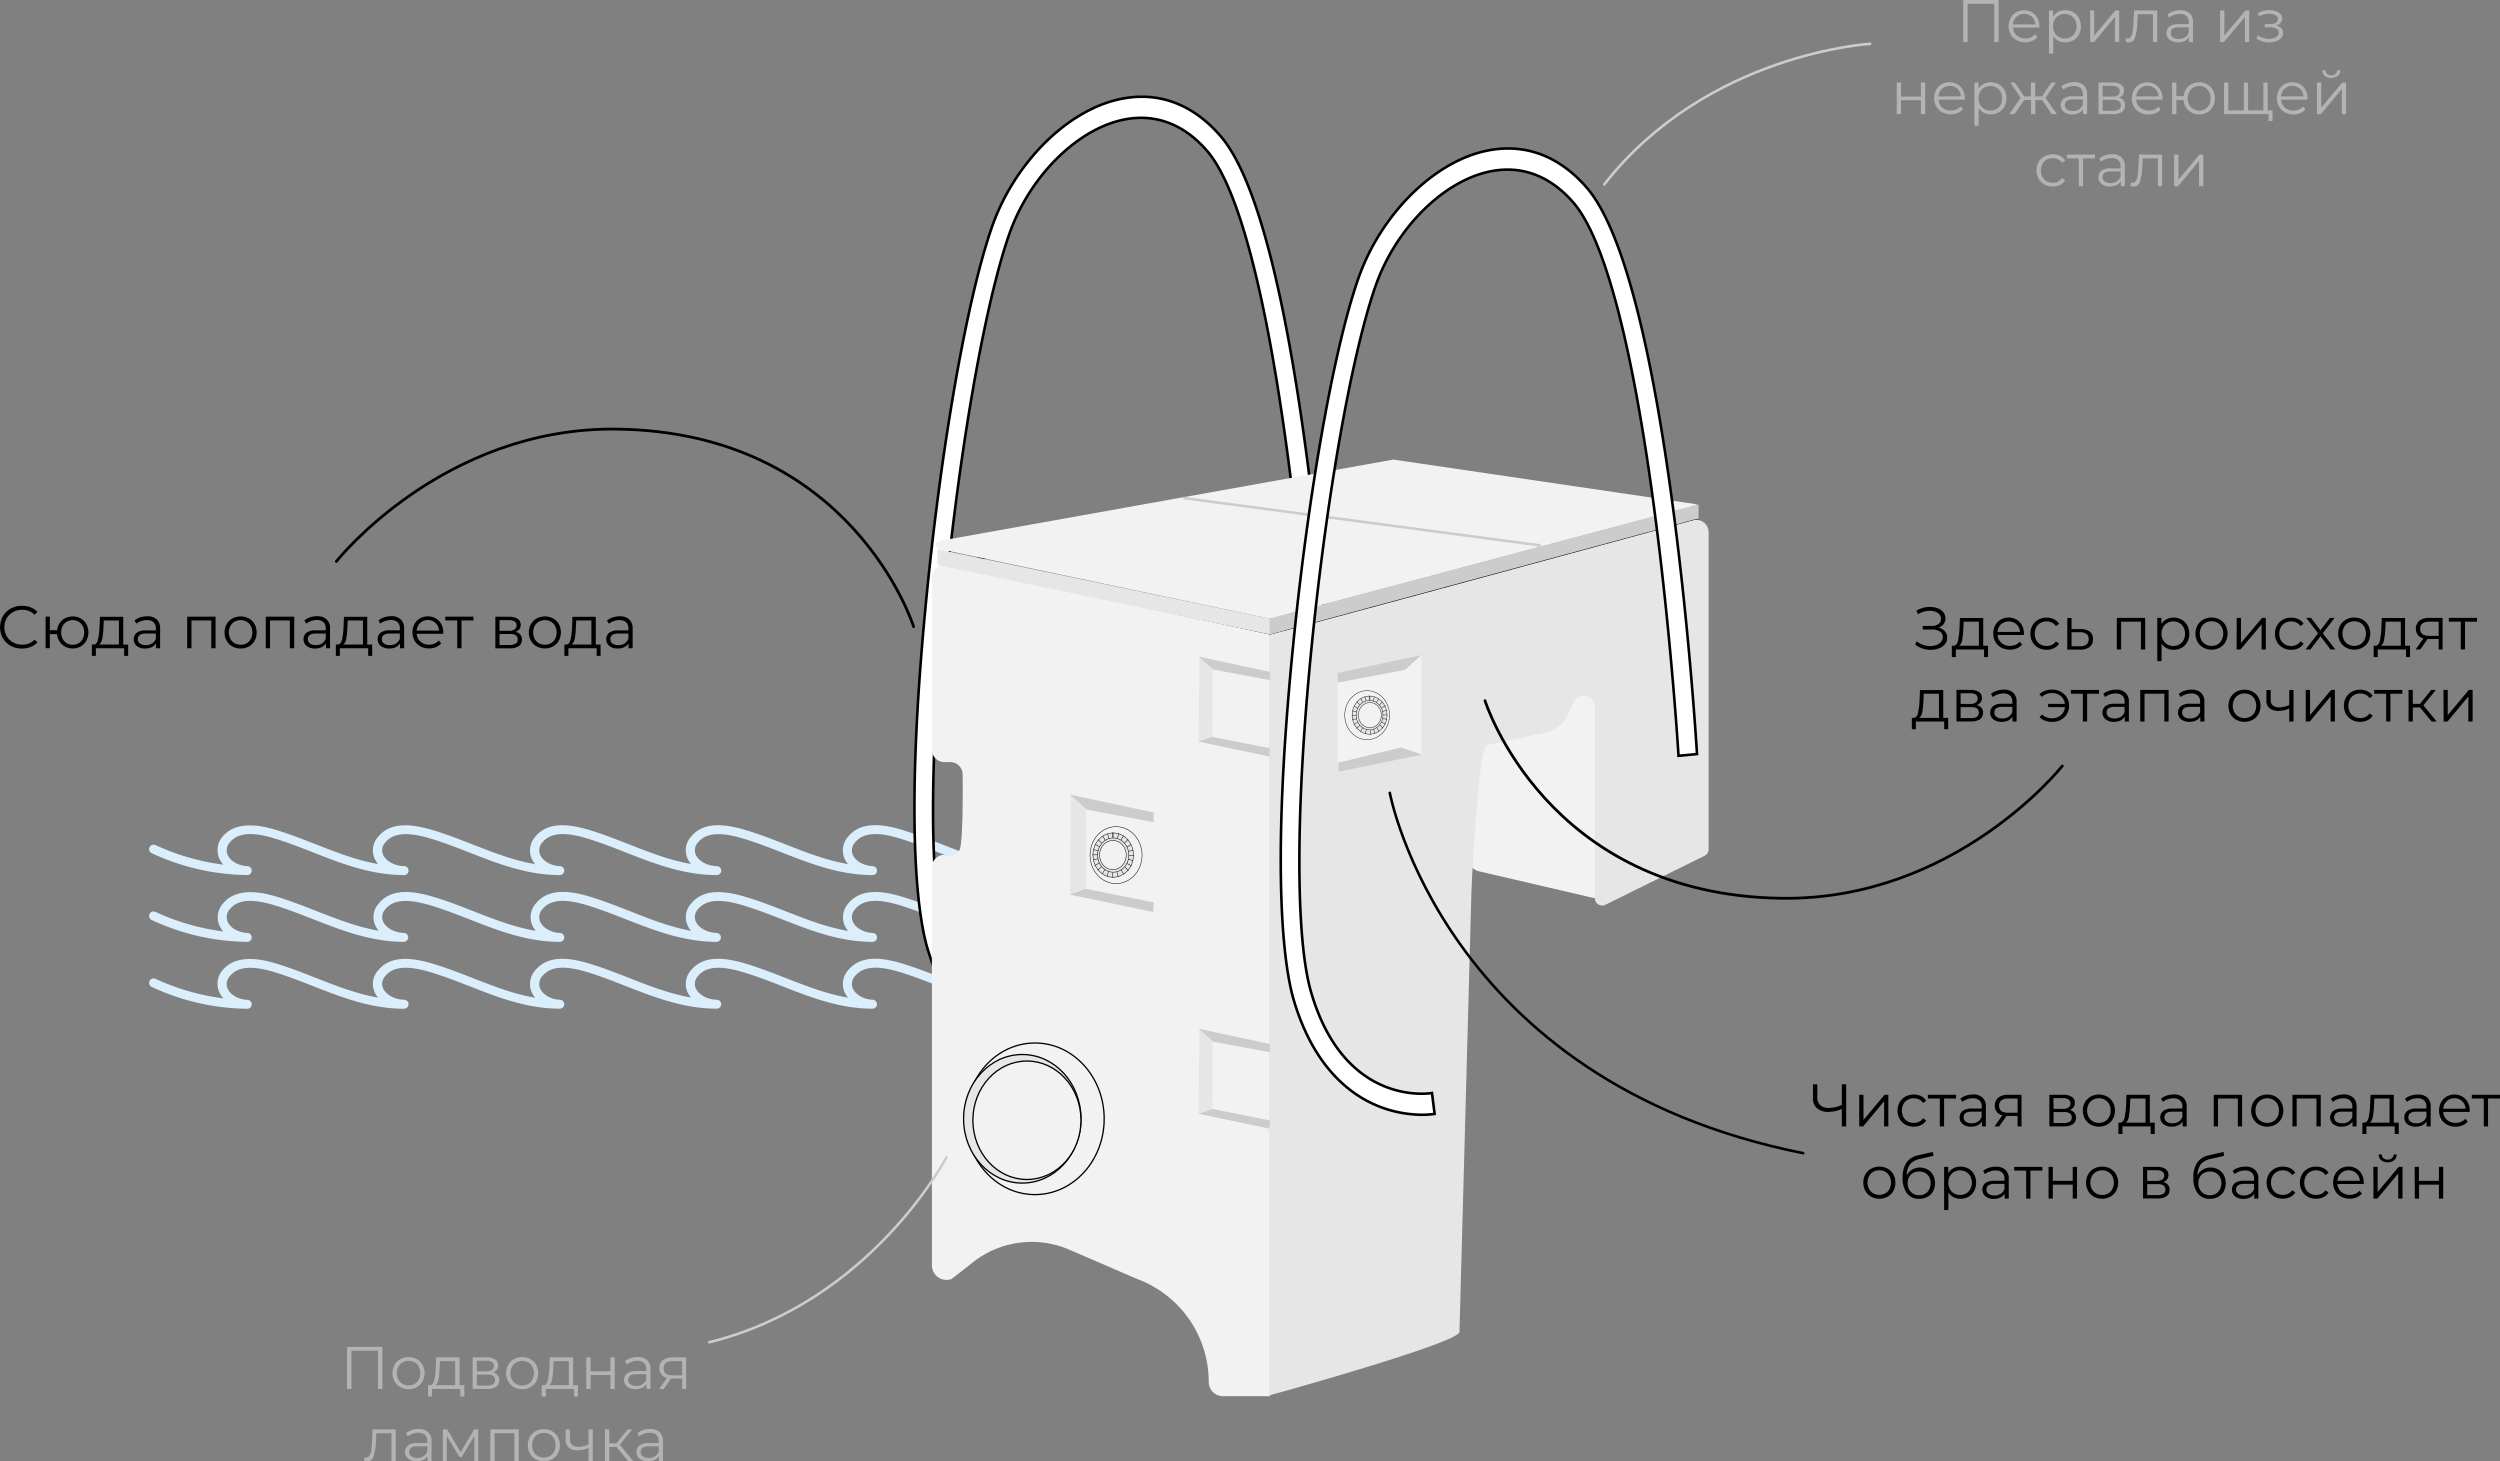 <?xml version="1.0" encoding="UTF-8"?> <svg xmlns="http://www.w3.org/2000/svg" viewBox="0 0 957.39 559.66"><rect x="0" y="0" width="957.39" height="559.66" fill="#808080" stroke="none"/> <defs> <style>.cls-1{fill:#daeefc;}.cls-2{fill:#fff;}.cls-10,.cls-11,.cls-13,.cls-14,.cls-15,.cls-16,.cls-17,.cls-18,.cls-2,.cls-4,.cls-8{stroke:#000;}.cls-10,.cls-11,.cls-12,.cls-13,.cls-14,.cls-15,.cls-16,.cls-17,.cls-18,.cls-2,.cls-4,.cls-7,.cls-8{stroke-miterlimit:10;}.cls-10,.cls-13,.cls-16,.cls-3,.cls-7{fill:#f2f2f2;}.cls-12,.cls-15,.cls-18,.cls-4,.cls-8{fill:none;}.cls-12,.cls-4,.cls-8{stroke-linecap:round;}.cls-11,.cls-14,.cls-17,.cls-5{fill:#e6e6e6;}.cls-6{fill:#ccc;}.cls-12,.cls-7{stroke:#ccc;}.cls-8{stroke-width:1.07px;}.cls-9{fill:#b3b3b3;}.cls-10,.cls-11{stroke-width:0.5px;}.cls-13,.cls-14,.cls-15{stroke-width:0.16px;}.cls-16,.cls-17,.cls-18{stroke-width:0.19px;}</style> </defs> <g id="Слой_2" data-name="Слой 2"> <g id="Слой_1-2" data-name="Слой 1"> <path class="cls-1" d="M154.74,335.11a1.71,1.71,0,0,0,0-3.42c-3.55-.08-6.83-1.84-8-4.29a4.33,4.33,0,0,1,.85-4.81c3.9-4.85,11.83-3.16,18.31-1.15,4.76,1.48,9.49,3.33,14.06,5.12,10.73,4.19,21.83,8.53,34.39,8.55h0a1.71,1.71,0,0,0,.07-3.42c-3.38-.13-6.48-1.9-7.55-4.29a4.48,4.48,0,0,1,.92-4.89c4-4.8,11.82-3.09,18.21-1.06,4.61,1.46,9.2,3.26,13.64,5,10.88,4.26,22.12,8.65,34.85,8.67h0a1.71,1.71,0,0,0,0-3.42c-3.56-.08-6.84-1.85-8-4.3a4.33,4.33,0,0,1,.84-4.8c3.9-4.85,11.83-3.16,18.31-1.15,4.76,1.48,9.49,3.33,14.06,5.12,10.74,4.19,21.85,8.53,34.41,8.55h0a1.71,1.71,0,0,0,.06-3.42c-3.38-.14-6.49-1.9-7.56-4.29a4.48,4.48,0,0,1,.92-4.89c4-4.8,11.82-3.09,18.21-1.06,4.61,1.46,9.2,3.26,13.64,5,10.87,4.26,22.11,8.65,34.84,8.67h0a1.71,1.71,0,0,0,0-3.42c-4.31-.1-7.36-2.53-8.14-4.88-.64-1.89.1-3.75,2.15-5.37,5.41-4.3,14.75-.95,20.93,1.26l.54.19a1.71,1.71,0,1,0,1.15-3.22l-.53-.19c-6.9-2.47-17.32-6.2-24.22-.72-3.18,2.53-4.37,5.86-3.27,9.14a9,9,0,0,0,1.67,2.92c-8.22-1.42-15.91-4.43-23.92-7.57-4.49-1.75-9.13-3.57-13.86-5.07-7.41-2.35-16.6-4.23-21.88,2.15a7.9,7.9,0,0,0-1.4,8.47,8.76,8.76,0,0,0,1.31,2.08c-8.21-1.39-15.87-4.39-23.86-7.51-4.63-1.81-9.41-3.68-14.29-5.2-7.52-2.33-16.81-4.19-22,2.27a7.74,7.74,0,0,0-1.28,8.4,9.19,9.19,0,0,0,1.27,2c-8.18-1.44-15.84-4.43-23.82-7.56-4.49-1.75-9.13-3.57-13.86-5.07-7.41-2.35-16.59-4.23-21.87,2.14a7.9,7.9,0,0,0-1.41,8.48,8.76,8.76,0,0,0,1.31,2.08c-8.2-1.39-15.87-4.39-23.86-7.51-4.62-1.81-9.41-3.68-14.29-5.2-7.51-2.33-16.79-4.19-22,2.27a7.71,7.71,0,0,0-1.28,8.4,8.78,8.78,0,0,0,1.26,2c-8.19-1.44-15.85-4.43-23.82-7.56-4.49-1.75-9.13-3.57-13.86-5.07-4.35-1.38-15.9-5.05-21.87,2.14A7.93,7.93,0,0,0,84,328.79a9.29,9.29,0,0,0,1.53,2.33,88.41,88.41,0,0,1-26-7.5,1.71,1.71,0,0,0-1.43,3.11,88.69,88.69,0,0,0,36.56,8.38h0a1.71,1.71,0,0,0,.07-3.42c-3.39-.14-6.5-1.91-7.56-4.3a4.49,4.49,0,0,1,.93-4.88c4-4.8,11.82-3.09,18.2-1.06,4.61,1.46,9.2,3.26,13.64,5,10.87,4.26,22.11,8.65,34.84,8.67Z"></path> <path class="cls-1" d="M154.74,360.7a1.72,1.72,0,0,0,0-3.43c-3.55-.07-6.83-1.84-8-4.29a4.34,4.34,0,0,1,.85-4.81c3.9-4.84,11.83-3.15,18.31-1.14,4.76,1.48,9.49,3.33,14.06,5.11,10.73,4.2,21.83,8.54,34.39,8.56h0a1.71,1.71,0,0,0,.07-3.42c-3.38-.14-6.48-1.9-7.55-4.29a4.49,4.49,0,0,1,.92-4.9c4-4.8,11.82-3.08,18.21-1.06,4.61,1.47,9.2,3.26,13.64,5,10.88,4.25,22.12,8.65,34.85,8.67h0a1.72,1.72,0,0,0,0-3.43c-3.56-.07-6.84-1.84-8-4.29a4.35,4.35,0,0,1,.84-4.81c3.9-4.85,11.83-3.16,18.31-1.14,4.76,1.48,9.49,3.33,14.06,5.11,10.74,4.2,21.85,8.54,34.41,8.56h0a1.71,1.71,0,0,0,.06-3.42c-3.38-.14-6.49-1.9-7.56-4.29a4.48,4.48,0,0,1,.92-4.89c4-4.81,11.82-3.1,18.21-1.07,4.61,1.47,9.2,3.26,13.64,5,10.87,4.25,22.11,8.65,34.84,8.67h0a1.72,1.72,0,0,0,0-3.43c-4.31-.1-7.36-2.53-8.14-4.87-.64-1.89.1-3.75,2.15-5.37,5.41-4.3,14.75-1,20.93,1.26l.54.19a1.72,1.72,0,0,0,2.19-1,1.7,1.7,0,0,0-1-2.18l-.53-.2c-6.9-2.46-17.32-6.19-24.22-.71-3.18,2.52-4.37,5.85-3.27,9.14a9.08,9.08,0,0,0,1.67,2.92c-8.22-1.43-15.91-4.44-23.92-7.57-4.49-1.76-9.13-3.57-13.86-5.07-7.41-2.36-16.6-4.24-21.88,2.14a7.9,7.9,0,0,0-1.4,8.47,8.57,8.57,0,0,0,1.31,2.08c-8.21-1.39-15.87-4.38-23.86-7.51-4.63-1.8-9.41-3.67-14.29-5.19-7.52-2.34-16.81-4.19-22,2.27a7.72,7.72,0,0,0-1.28,8.39,9.19,9.19,0,0,0,1.27,2C256.6,355,248.94,352,241,348.84c-4.49-1.75-9.13-3.57-13.86-5.07-7.41-2.35-16.59-4.24-21.87,2.14a7.89,7.89,0,0,0-1.41,8.47,8.82,8.82,0,0,0,1.31,2.09c-8.2-1.4-15.87-4.39-23.86-7.51-4.62-1.81-9.41-3.68-14.29-5.2-7.51-2.33-16.79-4.19-22,2.27a7.7,7.7,0,0,0-1.28,8.4,8.5,8.5,0,0,0,1.26,2c-8.19-1.43-15.85-4.43-23.82-7.55-4.49-1.76-9.13-3.57-13.86-5.07-4.35-1.38-15.9-5-21.87,2.14A7.91,7.91,0,0,0,84,354.37a9.34,9.34,0,0,0,1.53,2.34,88.41,88.41,0,0,1-26-7.5,1.71,1.71,0,0,0-1.43,3.11,88.85,88.85,0,0,0,36.56,8.38h0a1.71,1.71,0,0,0,.07-3.42c-3.39-.14-6.5-1.91-7.56-4.3a4.49,4.49,0,0,1,.93-4.88c4-4.8,11.82-3.09,18.2-1.07,4.61,1.47,9.2,3.26,13.64,5,10.87,4.25,22.11,8.65,34.84,8.67Z"></path> <path class="cls-1" d="M154.74,386.28a1.71,1.71,0,0,0,0-3.42c-3.55-.07-6.83-1.84-8-4.29a4.33,4.33,0,0,1,.85-4.81c3.9-4.85,11.83-3.16,18.31-1.14,4.76,1.48,9.49,3.32,14.06,5.11,10.73,4.2,21.83,8.54,34.39,8.55h0a1.71,1.71,0,0,0,.07-3.42c-3.38-.13-6.48-1.89-7.55-4.28a4.49,4.49,0,0,1,.92-4.9c4-4.8,11.82-3.09,18.21-1.06,4.61,1.46,9.2,3.26,13.64,5,10.88,4.25,22.12,8.65,34.85,8.66h0a1.71,1.71,0,0,0,0-3.42c-3.56-.08-6.84-1.84-8-4.3a4.33,4.33,0,0,1,.84-4.8c3.9-4.85,11.83-3.16,18.31-1.14,4.76,1.48,9.49,3.32,14.06,5.11,10.74,4.2,21.85,8.54,34.41,8.55h0a1.71,1.71,0,0,0,.06-3.42c-3.38-.13-6.49-1.9-7.56-4.29a4.48,4.48,0,0,1,.92-4.89c4-4.8,11.82-3.09,18.21-1.06,4.61,1.46,9.2,3.26,13.64,5,10.87,4.25,22.11,8.65,34.84,8.66h0a1.71,1.71,0,0,0,0-3.42c-4.31-.1-7.36-2.53-8.14-4.87-.64-1.9.1-3.75,2.15-5.38,5.41-4.3,14.75-.95,20.93,1.26l.54.2a1.71,1.71,0,0,0,1.15-3.23l-.53-.19c-6.9-2.47-17.32-6.2-24.22-.72-3.18,2.53-4.37,5.86-3.27,9.15a9.08,9.08,0,0,0,1.67,2.92c-8.22-1.43-15.91-4.44-23.92-7.57-4.49-1.76-9.13-3.58-13.86-5.07-7.41-2.36-16.6-4.24-21.88,2.14a7.9,7.9,0,0,0-1.4,8.47,8.76,8.76,0,0,0,1.31,2.08c-8.21-1.39-15.87-4.39-23.86-7.51-4.63-1.81-9.41-3.68-14.29-5.19-7.52-2.34-16.81-4.19-22,2.26a7.74,7.74,0,0,0-1.28,8.4,9.19,9.19,0,0,0,1.27,2c-8.18-1.44-15.84-4.43-23.82-7.55-4.49-1.76-9.13-3.57-13.86-5.07-7.41-2.36-16.59-4.24-21.87,2.14a7.88,7.88,0,0,0-1.41,8.47,8.76,8.76,0,0,0,1.31,2.08c-8.2-1.39-15.87-4.38-23.86-7.51-4.62-1.81-9.41-3.68-14.29-5.19-7.51-2.34-16.79-4.19-22,2.26a7.71,7.71,0,0,0-1.28,8.4,8.78,8.78,0,0,0,1.26,2c-8.19-1.43-15.85-4.43-23.82-7.55-4.49-1.76-9.13-3.58-13.86-5.07-4.35-1.39-15.9-5.05-21.87,2.14A7.91,7.91,0,0,0,84,380a9.34,9.34,0,0,0,1.53,2.34,89,89,0,0,1-26-7.5,1.71,1.71,0,0,0-1.43,3.11,88.67,88.67,0,0,0,36.56,8.37h0a1.71,1.71,0,0,0,.07-3.42c-3.39-.14-6.5-1.9-7.56-4.29a4.5,4.5,0,0,1,.93-4.89c4-4.8,11.82-3.09,18.2-1.06,4.61,1.46,9.2,3.26,13.64,5,10.87,4.25,22.11,8.65,34.84,8.66Z"></path> <path class="cls-2" d="M401.73,407a45.51,45.51,0,0,1-14.22-3.23c-10.57-4.27-24.77-14.82-32.4-40.81-3.07-10.47-9.24-44.65-.16-135.79,5.84-58.68,15.66-113.82,25-140.47,8.36-23.82,28-43.76,47.87-48.5,15-3.59,28.71,1.26,39.67,14,30.9,36,41.66,209.39,42.11,216.76l-7.09.67c0-.44-2.76-45.17-9.15-93.6-8.38-63.44-19.1-104.29-31-118.14-9.21-10.72-20.68-14.8-33.2-11.81-17.59,4.21-35.12,22.09-42.62,43.49-9.13,26-18.77,80.34-24.54,138.37-6.19,62.11-6.24,111.59-.16,132.33,12.77,43.51,44.9,38.71,46.26,38.48l.95,8A34.27,34.27,0,0,1,401.73,407Z"></path> <path class="cls-3" d="M610.77,344l-44.66-10.39a5.46,5.46,0,0,1-3.84-5.21V281.5L606,261l8.63,3.3Z"></path> <polygon class="cls-4" points="648.36 199.25 533.57 182.07 362.64 216.39 486.32 242.98 648.36 199.25"></polygon> <path class="cls-5" d="M648.36,199.25s-161.29,43.89-162,43.73V534.31s72.41-20,72.55-24.24l4.58-168.56c.12-3.5,2.61-55.46,6-56.19l22.43-4.77a12.09,12.09,0,0,0,8.39-6.6l2.47-5.14a4.17,4.17,0,0,1,3.19-2.34h0a4.2,4.2,0,0,1,4.8,4.15V344a2.8,2.8,0,0,0,4,2.51l38-18.78a2.82,2.82,0,0,0,1.56-2.51V203.85a4.76,4.76,0,0,0-6-4.6"></path> <path class="cls-3" d="M486.32,243V534.69H468.37a5.48,5.48,0,0,1-5.48-5.47h0a42,42,0,0,0-27.24-39.36l-26.16-11.29a36.29,36.29,0,0,0-36.75,4.72l-8.32,6.51a5.6,5.6,0,0,1-7.54-5.26V332.13a4.76,4.76,0,0,1,4.76-4.76s4.22,1.45,5.81-1.85c1.48-3,1.21-26.28,1.21-28.91h0a4.77,4.77,0,0,0-4.77-4.76h-2.25a4.77,4.77,0,0,1-4.76-4.77v-66a4.76,4.76,0,0,1,5.76-4.66Z"></path> <ellipse class="cls-3" cx="528.4" cy="265.59" rx="9.69" ry="10.61"></ellipse> <polygon class="cls-5" points="359.02 210.36 359.02 216.39 486.32 242.98 486.32 236.94 359.02 210.36"></polygon> <polygon class="cls-6" points="486.32 236.94 650.49 193.22 650.49 198.52 486.32 242.98 486.32 236.94"></polygon> <path class="cls-3" d="M649.64,193.09,533.57,176,359.64,207.17a1.55,1.55,0,0,0-.05,3.05l126.73,26.72,163.34-43.5A.18.18,0,0,0,649.64,193.09Z"></path> <line class="cls-7" x1="589.94" y1="208.89" x2="453.17" y2="190.72"></line> <path class="cls-8" d="M568.69,268.33S592,342.79,682.26,344c66.72.9,107.5-50.66,107.5-50.66"></path> <path class="cls-8" d="M349.88,240s-23.27-74.45-113.57-75.67c-66.72-.9-107.5,50.66-107.5,50.66"></path> <path d="M4.11,247.33a7.8,7.8,0,0,1-3-2.93,8.64,8.64,0,0,1,0-8.4,7.69,7.69,0,0,1,3-2.93A8.81,8.81,0,0,1,8.44,232a8.9,8.9,0,0,1,3.31.6,6.91,6.91,0,0,1,2.58,1.75l-1.08,1.08a6.44,6.44,0,0,0-4.76-1.91A7,7,0,0,0,5,234.4a6.47,6.47,0,0,0-2.45,2.39,7,7,0,0,0,0,6.81A6.39,6.39,0,0,0,5,246a7,7,0,0,0,3.48.88,6.35,6.35,0,0,0,4.76-1.93L14.33,246a7.13,7.13,0,0,1-2.59,1.76,9,9,0,0,1-3.32.61A8.82,8.82,0,0,1,4.11,247.33Z"></path> <path d="M30.92,236.84A5.59,5.59,0,0,1,33.07,239a6.76,6.76,0,0,1,0,6.34,5.68,5.68,0,0,1-2.15,2.2,6,6,0,0,1-3.07.79,6.09,6.09,0,0,1-2.92-.7,5.84,5.84,0,0,1-2.13-1.94,6.07,6.07,0,0,1-.95-2.85H19.09v5.38H17.46v-12.1h1.63v5.22h2.78a6.32,6.32,0,0,1,1-2.77A5.67,5.67,0,0,1,25,236.73a6.46,6.46,0,0,1,5.94.11Zm-.82,9.5a4.24,4.24,0,0,0,1.57-1.68,5.51,5.51,0,0,0,0-4.92,4.15,4.15,0,0,0-1.57-1.67,4.57,4.57,0,0,0-4.49,0A4.09,4.09,0,0,0,24,239.74a5.51,5.51,0,0,0,0,4.92,4.18,4.18,0,0,0,1.57,1.68,4.5,4.5,0,0,0,4.49,0Z"></path> <path d="M49.08,246.82v4.35H47.54v-2.92H36.71v2.92H35.17v-4.35h.69c.81,0,1.36-.64,1.65-1.79a26.59,26.59,0,0,0,.6-4.83l.16-4H47.2v10.67Zm-9.91-2.29A3.61,3.61,0,0,1,38,246.82h7.54V237.6H39.74l-.13,2.69A31.2,31.2,0,0,1,39.17,244.53Z"></path> <path d="M60.05,237.24a4.56,4.56,0,0,1,1.27,3.51v7.5H59.75v-1.89a3.69,3.69,0,0,1-1.62,1.47,5.57,5.57,0,0,1-2.54.53,5,5,0,0,1-3.22-1,3.32,3.32,0,0,1-.08-5,5.44,5.44,0,0,1,3.55-.94h3.84v-.74a3.12,3.12,0,0,0-.87-2.38,3.62,3.62,0,0,0-2.55-.82,6.54,6.54,0,0,0-2.21.38,5.79,5.79,0,0,0-1.82,1l-.73-1.22a6.63,6.63,0,0,1,2.21-1.21,8.64,8.64,0,0,1,2.71-.42A5.1,5.1,0,0,1,60.05,237.24Zm-1.84,9.2a3.74,3.74,0,0,0,1.47-1.83v-2H55.89c-2.07,0-3.11.72-3.11,2.16a2,2,0,0,0,.81,1.67,3.71,3.71,0,0,0,2.25.61A4.33,4.33,0,0,0,58.21,246.44Z"></path> <path d="M82.55,236.15v12.1H80.91V237.6H73.32v10.65H71.69v-12.1Z"></path> <path d="M89,247.57a5.84,5.84,0,0,1-2.21-2.2,6.68,6.68,0,0,1,0-6.34A5.74,5.74,0,0,1,89,236.84a6.75,6.75,0,0,1,6.3,0,5.58,5.58,0,0,1,2.2,2.19,6.76,6.76,0,0,1,0,6.34,5.67,5.67,0,0,1-2.2,2.2,6.68,6.68,0,0,1-6.3,0Zm5.47-1.24a4.07,4.07,0,0,0,1.59-1.67,5.51,5.51,0,0,0,0-4.92,4.07,4.07,0,0,0-1.59-1.67,4.63,4.63,0,0,0-2.32-.59,4.56,4.56,0,0,0-2.31.59,4.18,4.18,0,0,0-1.61,1.67,5.42,5.42,0,0,0,0,4.92,4.18,4.18,0,0,0,1.61,1.67,4.56,4.56,0,0,0,2.31.58A4.62,4.62,0,0,0,94.5,246.33Z"></path> <path d="M112.68,236.15v12.1H111V237.6h-7.59v10.65h-1.63v-12.1Z"></path> <path d="M125.12,237.24a4.59,4.59,0,0,1,1.26,3.51v7.5h-1.56v-1.89a3.74,3.74,0,0,1-1.62,1.47,5.57,5.57,0,0,1-2.54.53,5,5,0,0,1-3.22-1,3.13,3.13,0,0,1-1.2-2.55,3.09,3.09,0,0,1,1.12-2.49,5.43,5.43,0,0,1,3.55-.94h3.84v-.74a3.12,3.12,0,0,0-.87-2.38,3.66,3.66,0,0,0-2.56-.82,6.52,6.52,0,0,0-2.2.38,5.68,5.68,0,0,0-1.82,1l-.74-1.22a6.73,6.73,0,0,1,2.21-1.21,8.7,8.7,0,0,1,2.72-.42A5.12,5.12,0,0,1,125.12,237.24Zm-1.84,9.2a3.74,3.74,0,0,0,1.47-1.83v-2H121c-2.07,0-3.11.72-3.11,2.16a2,2,0,0,0,.81,1.67,3.67,3.67,0,0,0,2.25.61A4.33,4.33,0,0,0,123.28,246.44Z"></path> <path d="M142.53,246.82v4.35H141v-2.92H130.16v2.92h-1.55v-4.35h.69c.82,0,1.37-.64,1.66-1.79a26.59,26.59,0,0,0,.6-4.83l.16-4h8.92v10.67Zm-9.91-2.29a3.61,3.61,0,0,1-1.15,2.29H139V237.6h-5.82l-.14,2.69A29.86,29.86,0,0,1,132.62,244.53Z"></path> <path d="M153.5,237.24a4.59,4.59,0,0,1,1.26,3.51v7.5H153.2v-1.89a3.74,3.74,0,0,1-1.62,1.47,5.57,5.57,0,0,1-2.54.53,5,5,0,0,1-3.22-1,3.13,3.13,0,0,1-1.2-2.55,3.09,3.09,0,0,1,1.12-2.49,5.44,5.44,0,0,1,3.55-.94h3.84v-.74a3.12,3.12,0,0,0-.87-2.38,3.65,3.65,0,0,0-2.55-.82,6.54,6.54,0,0,0-2.21.38,5.79,5.79,0,0,0-1.82,1l-.74-1.22a6.73,6.73,0,0,1,2.21-1.21,8.75,8.75,0,0,1,2.72-.42A5.1,5.1,0,0,1,153.5,237.24Zm-1.84,9.2a3.74,3.74,0,0,0,1.47-1.83v-2h-3.79c-2.07,0-3.11.72-3.11,2.16a2,2,0,0,0,.81,1.67,3.69,3.69,0,0,0,2.25.61A4.33,4.33,0,0,0,151.66,246.44Z"></path> <path d="M169.69,242.71H159.57a4.32,4.32,0,0,0,1.45,3,4.79,4.79,0,0,0,3.31,1.16,5.2,5.2,0,0,0,2.07-.4,4.56,4.56,0,0,0,1.64-1.18l.92,1.06a5.26,5.26,0,0,1-2,1.47,6.91,6.91,0,0,1-2.65.5,6.66,6.66,0,0,1-3.3-.79,5.74,5.74,0,0,1-2.25-2.2,6.3,6.3,0,0,1-.8-3.17,6.5,6.5,0,0,1,.77-3.17,5.52,5.52,0,0,1,2.12-2.19,6.22,6.22,0,0,1,6,0A5.62,5.62,0,0,1,169,239a6.62,6.62,0,0,1,.75,3.19Zm-8.77-4.13a4.38,4.38,0,0,0-1.35,2.91h8.58a4.42,4.42,0,0,0-1.34-2.91,4.13,4.13,0,0,0-3-1.12A4.08,4.08,0,0,0,160.92,238.58Z"></path> <path d="M181.31,237.6h-4.58v10.65H175.1V237.6h-4.58v-1.45h10.79Z"></path> <path d="M199.87,245a2.84,2.84,0,0,1-1.17,2.44,6,6,0,0,1-3.5.85h-5.5v-12.1H195a5.63,5.63,0,0,1,3.24.81,2.61,2.61,0,0,1,1.17,2.3,2.69,2.69,0,0,1-.54,1.69,3.25,3.25,0,0,1-1.5,1A2.82,2.82,0,0,1,199.87,245Zm-8.58-3.43h3.63a3.61,3.61,0,0,0,2.15-.53,1.76,1.76,0,0,0,.75-1.54,1.72,1.72,0,0,0-.75-1.52,3.86,3.86,0,0,0-2.15-.5h-3.63Zm6.19,4.92a1.74,1.74,0,0,0,.78-1.58,1.83,1.83,0,0,0-.72-1.6,3.81,3.81,0,0,0-2.25-.52h-4V247h3.84A4.38,4.38,0,0,0,197.48,246.45Z"></path> <path d="M205.53,247.57a5.7,5.7,0,0,1-2.21-2.2,6.61,6.61,0,0,1,0-6.34,5.61,5.61,0,0,1,2.21-2.19,6.75,6.75,0,0,1,6.3,0A5.56,5.56,0,0,1,214,239a6.68,6.68,0,0,1,0,6.34,5.65,5.65,0,0,1-2.19,2.2,6.68,6.68,0,0,1-6.3,0Zm5.46-1.24a4.15,4.15,0,0,0,1.6-1.67,5.59,5.59,0,0,0,0-4.92,4.15,4.15,0,0,0-1.6-1.67,4.82,4.82,0,0,0-4.62,0,4.2,4.2,0,0,0-1.62,1.67,5.51,5.51,0,0,0,0,4.92,4.2,4.2,0,0,0,1.62,1.67,4.89,4.89,0,0,0,4.62,0Z"></path> <path d="M230,246.82v4.35H228.5v-2.92H217.67v2.92h-1.54v-4.35h.69c.81,0,1.36-.64,1.65-1.79a26.59,26.59,0,0,0,.6-4.83l.16-4h8.93v10.67Zm-9.91-2.29a3.57,3.57,0,0,1-1.15,2.29h7.54V237.6h-5.81l-.14,2.69A31.2,31.2,0,0,1,220.13,244.53Z"></path> <path d="M241,237.24a4.56,4.56,0,0,1,1.27,3.51v7.5h-1.57v-1.89a3.63,3.63,0,0,1-1.62,1.47,5.57,5.57,0,0,1-2.54.53,5,5,0,0,1-3.22-1,3.34,3.34,0,0,1-.08-5,5.44,5.44,0,0,1,3.55-.94h3.85v-.74a3.12,3.12,0,0,0-.88-2.38,3.62,3.62,0,0,0-2.55-.82,6.58,6.58,0,0,0-2.21.38,5.79,5.79,0,0,0-1.82,1l-.73-1.22a6.63,6.63,0,0,1,2.21-1.21,8.64,8.64,0,0,1,2.71-.42A5.1,5.1,0,0,1,241,237.24Zm-1.84,9.2a3.82,3.82,0,0,0,1.48-1.83v-2h-3.8c-2.07,0-3.1.72-3.1,2.16a2,2,0,0,0,.8,1.67,3.71,3.71,0,0,0,2.25.61A4.33,4.33,0,0,0,239.17,246.44Z"></path> <path d="M744.79,241.73a3.62,3.62,0,0,1,.91,2.48,3.78,3.78,0,0,1-.87,2.47,5.64,5.64,0,0,1-2.32,1.62,8.78,8.78,0,0,1-3.16.56,9.83,9.83,0,0,1-3.16-.52,8.4,8.4,0,0,1-2.79-1.55l.62-1.22a7.36,7.36,0,0,0,2.41,1.37,8.44,8.44,0,0,0,2.74.47,7,7,0,0,0,2.42-.41,4.23,4.23,0,0,0,1.76-1.19A2.75,2.75,0,0,0,744,244a2.49,2.49,0,0,0-1.1-2.16,5.5,5.5,0,0,0-3.11-.76h-3.45v-1.38h3.36a4.36,4.36,0,0,0,2.66-.72,2.39,2.39,0,0,0,.95-2,2.59,2.59,0,0,0-1.22-2.25,5.4,5.4,0,0,0-3.06-.81,8.57,8.57,0,0,0-4.55,1.33l-.58-1.4a10,10,0,0,1,5.18-1.43,8.24,8.24,0,0,1,3,.53,5,5,0,0,1,2.15,1.52,3.81,3.81,0,0,1,.08,4.54,3.85,3.85,0,0,1-2,1.32A4.73,4.73,0,0,1,744.79,241.73Z"></path> <path d="M761.34,247.3v4.34H759.8v-2.92H749v2.92h-1.54V247.3h.69q1.21-.08,1.65-1.8a26.59,26.59,0,0,0,.6-4.83l.16-4h8.93V247.3ZM751.43,245a3.67,3.67,0,0,1-1.15,2.29h7.54v-9.23H752l-.13,2.69A31.37,31.37,0,0,1,751.43,245Z"></path> <path d="M775.1,243.18H765a4.3,4.3,0,0,0,1.45,3,4.81,4.81,0,0,0,3.31,1.16,5.38,5.38,0,0,0,2.07-.4,4.64,4.64,0,0,0,1.63-1.19l.92,1.06a5.2,5.2,0,0,1-2,1.47,7.2,7.2,0,0,1-6-.29,5.62,5.62,0,0,1-2.24-2.19,6.27,6.27,0,0,1-.81-3.18,6.52,6.52,0,0,1,.77-3.17,5.65,5.65,0,0,1,2.12-2.19,6.24,6.24,0,0,1,6,0,5.62,5.62,0,0,1,2.09,2.18,6.5,6.5,0,0,1,.76,3.18Zm-8.78-4.13A4.33,4.33,0,0,0,765,242h8.57a4.33,4.33,0,0,0-1.34-2.91,4.46,4.46,0,0,0-5.89,0Z"></path> <path d="M780.58,248.06a5.79,5.79,0,0,1-2.22-2.2,6.3,6.3,0,0,1-.8-3.19,6.22,6.22,0,0,1,.8-3.17,5.77,5.77,0,0,1,2.22-2.19,6.52,6.52,0,0,1,3.21-.78,6.29,6.29,0,0,1,2.79.61,4.72,4.72,0,0,1,1.95,1.78l-1.22.83a3.83,3.83,0,0,0-1.52-1.34,4.48,4.48,0,0,0-2-.45,4.77,4.77,0,0,0-2.36.58,4.16,4.16,0,0,0-1.63,1.67,5.47,5.47,0,0,0,0,4.94,4.11,4.11,0,0,0,1.63,1.65,4.78,4.78,0,0,0,2.36.59,4.61,4.61,0,0,0,2-.44,3.73,3.73,0,0,0,1.52-1.33l1.22.83a4.68,4.68,0,0,1-2,1.78,6.3,6.3,0,0,1-2.78.61A6.52,6.52,0,0,1,780.58,248.06Z"></path> <path d="M800.34,241.91a3.51,3.51,0,0,1,1.18,2.86,3.59,3.59,0,0,1-1.27,3,5.72,5.72,0,0,1-3.7,1l-4.87,0v-12.1h1.63v4.24l3.57,0A5.46,5.46,0,0,1,800.34,241.91ZM799,246.83a2.5,2.5,0,0,0,.87-2.06,2.32,2.32,0,0,0-.86-2,4.29,4.29,0,0,0-2.55-.67l-3.15,0v5.38l3.15,0A3.87,3.87,0,0,0,799,246.83Z"></path> <path d="M821.51,236.62v12.1h-1.63V238.07h-7.59v10.65h-1.64v-12.1Z"></path> <path d="M835.47,237.3a5.52,5.52,0,0,1,2.16,2.18,7,7,0,0,1,0,6.41,5.56,5.56,0,0,1-2.15,2.18,6.21,6.21,0,0,1-3.09.77,5.82,5.82,0,0,1-2.66-.61,5,5,0,0,1-1.94-1.78v6.73h-1.64V236.62h1.57V239a5,5,0,0,1,1.94-1.84,5.73,5.73,0,0,1,2.73-.65A6.26,6.26,0,0,1,835.47,237.3Zm-.9,9.5a4.08,4.08,0,0,0,1.62-1.67,5.4,5.4,0,0,0,0-4.91,4.24,4.24,0,0,0-1.62-1.66,4.73,4.73,0,0,0-4.61,0,4.28,4.28,0,0,0-1.61,1.66,5.4,5.4,0,0,0,0,4.91A4.12,4.12,0,0,0,830,246.8a4.8,4.8,0,0,0,4.61,0Z"></path> <path d="M843.77,248a5.81,5.81,0,0,1-2.21-2.19,6.7,6.7,0,0,1,0-6.35,5.81,5.81,0,0,1,2.21-2.19,6.75,6.75,0,0,1,6.3,0,5.65,5.65,0,0,1,2.2,2.19,6.78,6.78,0,0,1,0,6.35,5.65,5.65,0,0,1-2.2,2.19,6.6,6.6,0,0,1-6.3,0Zm5.47-1.24a4,4,0,0,0,1.59-1.67,5.51,5.51,0,0,0,0-4.92,4.13,4.13,0,0,0-1.59-1.67,4.62,4.62,0,0,0-2.32-.58,4.56,4.56,0,0,0-2.31.58,4.24,4.24,0,0,0-1.61,1.67,5.51,5.51,0,0,0,0,4.92,4.12,4.12,0,0,0,1.61,1.67,4.56,4.56,0,0,0,2.31.59A4.63,4.63,0,0,0,849.24,246.8Z"></path> <path d="M856.56,236.62h1.63v9.62l8.08-9.62h1.44v12.1h-1.63v-9.61L858,248.72h-1.47Z"></path> <path d="M874.24,248.06a5.66,5.66,0,0,1-2.22-2.2,6.31,6.31,0,0,1-.81-3.19,6.23,6.23,0,0,1,.81-3.17,5.63,5.63,0,0,1,2.22-2.19,6.51,6.51,0,0,1,3.2-.78,6.3,6.3,0,0,1,2.8.61,4.63,4.63,0,0,1,1.94,1.78l-1.22.83a3.76,3.76,0,0,0-1.52-1.34,4.48,4.48,0,0,0-2-.45,4.71,4.71,0,0,0-2.35.58,4.18,4.18,0,0,0-1.64,1.67,5.55,5.55,0,0,0,0,4.94,4.13,4.13,0,0,0,1.64,1.65,4.71,4.71,0,0,0,2.35.59,4.61,4.61,0,0,0,2-.44,3.67,3.67,0,0,0,1.52-1.33l1.22.83a4.66,4.66,0,0,1-1.95,1.78,6.35,6.35,0,0,1-2.79.61A6.51,6.51,0,0,1,874.24,248.06Z"></path> <path d="M892.49,248.72l-3.85-5.06-3.86,5.06h-1.84l4.78-6.21-4.55-5.89H885l3.63,4.74,3.64-4.74h1.79l-4.55,5.89,4.83,6.21Z"></path> <path d="M898.42,248a5.74,5.74,0,0,1-2.21-2.19,6.7,6.7,0,0,1,0-6.35,5.74,5.74,0,0,1,2.21-2.19,6.75,6.75,0,0,1,6.3,0,5.65,5.65,0,0,1,2.2,2.19,6.78,6.78,0,0,1,0,6.35,5.65,5.65,0,0,1-2.2,2.19,6.6,6.6,0,0,1-6.3,0Zm5.46-1.24a4,4,0,0,0,1.6-1.67,5.59,5.59,0,0,0,0-4.92,4.15,4.15,0,0,0-1.6-1.67,4.89,4.89,0,0,0-4.62,0,4.24,4.24,0,0,0-1.61,1.67,5.42,5.42,0,0,0,0,4.92,4.12,4.12,0,0,0,1.61,1.67,4.82,4.82,0,0,0,4.62,0Z"></path> <path d="M922.94,247.3v4.34H921.4v-2.92H910.56v2.92H909V247.3h.69c.82-.05,1.37-.65,1.66-1.8a26.59,26.59,0,0,0,.6-4.83l.16-4h8.92V247.3ZM913,245a3.57,3.57,0,0,1-1.15,2.29h7.55v-9.23H913.6l-.14,2.69A28.43,28.43,0,0,1,913,245Z"></path> <path d="M935.4,236.62v12.1h-1.49v-4h-4.26l-2.8,4h-1.77l3-4.23a4,4,0,0,1-2.16-1.33,4.14,4.14,0,0,1,.62-5.48,6.09,6.09,0,0,1,3.77-1.06Zm-5.15,6.88h3.66v-5.43h-3.54c-2.36,0-3.55.92-3.55,2.74S928,243.5,930.25,243.5Z"></path> <path d="M948.56,238.07H944v10.65h-1.63V238.07h-4.58v-1.45h10.79Z"></path> <path d="M746.07,274.9v4.34h-1.54v-2.92H733.7v2.92h-1.55V274.9h.7q1.21-.07,1.65-1.8a26.59,26.59,0,0,0,.6-4.83l.16-4h8.92V274.9Zm-9.91-2.29A3.67,3.67,0,0,1,735,274.9h7.54v-9.23h-5.82l-.14,2.69A30,30,0,0,1,736.16,272.61Z"></path> <path d="M759.41,273a2.84,2.84,0,0,1-1.17,2.44,6,6,0,0,1-3.5.85h-5.5v-12.1h5.34a5.63,5.63,0,0,1,3.24.81,2.63,2.63,0,0,1,1.18,2.3,2.7,2.7,0,0,1-.55,1.69,3.19,3.19,0,0,1-1.5,1.05A2.81,2.81,0,0,1,759.41,273Zm-8.58-3.42h3.63a3.69,3.69,0,0,0,2.15-.53,1.78,1.78,0,0,0,.75-1.54,1.71,1.71,0,0,0-.75-1.52,3.77,3.77,0,0,0-2.15-.51h-3.63Zm6.19,4.92a1.76,1.76,0,0,0,.78-1.59,1.86,1.86,0,0,0-.71-1.6,4,4,0,0,0-2.26-.51h-4V275h3.84A4.37,4.37,0,0,0,757,274.53Z"></path> <path d="M771,265.32a4.55,4.55,0,0,1,1.27,3.5v7.5h-1.57v-1.88a3.63,3.63,0,0,1-1.62,1.47,5.7,5.7,0,0,1-2.54.53,5,5,0,0,1-3.22-1,3.34,3.34,0,0,1-.08-5,5.5,5.5,0,0,1,3.55-.94h3.85v-.74a3.09,3.09,0,0,0-.88-2.37,3.57,3.57,0,0,0-2.55-.82,6.34,6.34,0,0,0-2.21.38,5.59,5.59,0,0,0-1.82,1l-.73-1.21a6.29,6.29,0,0,1,2.21-1.21,8.36,8.36,0,0,1,2.71-.43A5.1,5.1,0,0,1,771,265.32Zm-1.84,9.2a3.82,3.82,0,0,0,1.48-1.83v-2h-3.8c-2.07,0-3.1.72-3.1,2.16a2,2,0,0,0,.8,1.67,3.65,3.65,0,0,0,2.25.61A4.32,4.32,0,0,0,769.18,274.52Z"></path> <path d="M789.23,264.93a5.93,5.93,0,0,1,3.14,5.34,6,6,0,0,1-3.14,5.39,6.78,6.78,0,0,1-3.28.8,8,8,0,0,1-2.78-.47,5.71,5.71,0,0,1-2.14-1.37l1-1a5.45,5.45,0,0,0,3.89,1.45,5.06,5.06,0,0,0,2.38-.55A4.72,4.72,0,0,0,790,273a4.54,4.54,0,0,0,.79-2.21h-6.46v-1.24h6.44a4.58,4.58,0,0,0-1.61-3,5,5,0,0,0-3.29-1.13,5.45,5.45,0,0,0-3.89,1.45l-1-.95a5.71,5.71,0,0,1,2.14-1.37,8,8,0,0,1,2.78-.47A6.78,6.78,0,0,1,789.23,264.93Z"></path> <path d="M803.85,265.67h-4.58v10.65h-1.63V265.67h-4.58v-1.45h10.79Z"></path> <path d="M814,265.32a4.59,4.59,0,0,1,1.27,3.5v7.5h-1.57v-1.88a3.74,3.74,0,0,1-1.62,1.47,5.7,5.7,0,0,1-2.54.53,5,5,0,0,1-3.22-1,3.32,3.32,0,0,1-.08-5,5.5,5.5,0,0,1,3.55-.94h3.84v-.74a3.08,3.08,0,0,0-.87-2.37,3.57,3.57,0,0,0-2.55-.82,6.3,6.3,0,0,0-2.21.38,5.59,5.59,0,0,0-1.82,1l-.73-1.21a6.25,6.25,0,0,1,2.2-1.21,8.47,8.47,0,0,1,2.72-.43A5.1,5.1,0,0,1,814,265.32Zm-1.84,9.2a3.74,3.74,0,0,0,1.47-1.83v-2h-3.79c-2.07,0-3.11.72-3.11,2.16a2,2,0,0,0,.81,1.67,3.63,3.63,0,0,0,2.25.61A4.32,4.32,0,0,0,812.17,274.52Z"></path> <path d="M830.48,264.22v12.1h-1.63V265.67h-7.59v10.65h-1.64v-12.1Z"></path> <path d="M842.92,265.32a4.59,4.59,0,0,1,1.27,3.5v7.5h-1.57v-1.88a3.74,3.74,0,0,1-1.62,1.47,5.7,5.7,0,0,1-2.54.53,5,5,0,0,1-3.22-1,3.32,3.32,0,0,1-.08-5,5.5,5.5,0,0,1,3.55-.94h3.84v-.74a3.08,3.08,0,0,0-.87-2.37,3.57,3.57,0,0,0-2.55-.82,6.3,6.3,0,0,0-2.21.38,5.59,5.59,0,0,0-1.82,1l-.73-1.21a6.25,6.25,0,0,1,2.2-1.21,8.47,8.47,0,0,1,2.72-.43A5.1,5.1,0,0,1,842.92,265.32Zm-1.84,9.2a3.74,3.74,0,0,0,1.47-1.83v-2h-3.79c-2.07,0-3.11.72-3.11,2.16a2,2,0,0,0,.81,1.67,3.63,3.63,0,0,0,2.25.61A4.32,4.32,0,0,0,841.08,274.52Z"></path> <path d="M856.4,275.64a5.74,5.74,0,0,1-2.21-2.19,6.7,6.7,0,0,1,0-6.35,5.74,5.74,0,0,1,2.21-2.19,6.75,6.75,0,0,1,6.3,0,5.65,5.65,0,0,1,2.2,2.19,6.78,6.78,0,0,1,0,6.35,5.65,5.65,0,0,1-2.2,2.19,6.6,6.6,0,0,1-6.3,0Zm5.46-1.24a4,4,0,0,0,1.6-1.67,5.59,5.59,0,0,0,0-4.92,4.15,4.15,0,0,0-1.6-1.67,4.89,4.89,0,0,0-4.62,0,4.24,4.24,0,0,0-1.61,1.67,5.42,5.42,0,0,0,0,4.92,4.12,4.12,0,0,0,1.61,1.67,4.82,4.82,0,0,0,4.62,0Z"></path> <path d="M878.32,264.22v12.1h-1.64v-5a10.18,10.18,0,0,1-4.11.92,5.29,5.29,0,0,1-3.41-1,3.68,3.68,0,0,1-1.22-3v-4h1.64v3.89a2.49,2.49,0,0,0,.87,2.06,3.75,3.75,0,0,0,2.42.7,9.87,9.87,0,0,0,3.81-.9v-5.75Z"></path> <path d="M883,264.22h1.64v9.62l8.07-9.62h1.45v12.1h-1.63v-9.61l-8,9.61H883Z"></path> <path d="M900.64,275.66a5.79,5.79,0,0,1-2.22-2.2,6.31,6.31,0,0,1-.81-3.19,6.23,6.23,0,0,1,.81-3.17,5.77,5.77,0,0,1,2.22-2.19,6.52,6.52,0,0,1,3.21-.78,6.29,6.29,0,0,1,2.79.61,4.72,4.72,0,0,1,2,1.78l-1.22.83a3.83,3.83,0,0,0-1.52-1.34,4.51,4.51,0,0,0-2-.45,4.74,4.74,0,0,0-2.36.58,4.16,4.16,0,0,0-1.63,1.67,5.47,5.47,0,0,0,0,4.94,4.11,4.11,0,0,0,1.63,1.65,4.75,4.75,0,0,0,2.36.59,4.64,4.64,0,0,0,2-.44,3.73,3.73,0,0,0,1.52-1.33l1.22.82a4.64,4.64,0,0,1-2,1.79,6.34,6.34,0,0,1-2.78.61A6.52,6.52,0,0,1,900.64,275.66Z"></path> <path d="M920,265.67h-4.58v10.65h-1.63V265.67h-4.58v-1.45H920Z"></path> <path d="M926.78,270.94H924v5.38h-1.63v-12.1H924v5.32h2.78l4.26-5.32h1.77l-4.76,5.87,5.1,6.23h-1.93Z"></path> <path d="M935.75,264.22h1.63v9.62l8.07-9.62h1.45v12.1h-1.63v-9.61l-8,9.61h-1.47Z"></path> <path class="cls-9" d="M765.38,0V16.1H763.7V1.47H753.51V16.1h-1.68V0Z"></path> <path class="cls-9" d="M781,10.56H770.87a4.32,4.32,0,0,0,1.45,3,4.8,4.8,0,0,0,3.31,1.17,5.17,5.17,0,0,0,2.07-.41,4.44,4.44,0,0,0,1.64-1.18l.92,1.06a5.26,5.26,0,0,1-2,1.47,7.18,7.18,0,0,1-6-.29,5.69,5.69,0,0,1-2.24-2.19,6.27,6.27,0,0,1-.81-3.18A6.5,6.5,0,0,1,770,6.88a5.52,5.52,0,0,1,2.12-2.19,6.22,6.22,0,0,1,6,0,5.58,5.58,0,0,1,2.1,2.18,6.56,6.56,0,0,1,.76,3.18Zm-8.77-4.13a4.38,4.38,0,0,0-1.35,2.91h8.58a4.37,4.37,0,0,0-1.34-2.91,4.43,4.43,0,0,0-5.89,0Z"></path> <path class="cls-9" d="M793.94,4.68a5.5,5.5,0,0,1,2.16,2.17,6.38,6.38,0,0,1,.79,3.2,6.4,6.4,0,0,1-.79,3.22A5.41,5.41,0,0,1,794,15.44a6.12,6.12,0,0,1-3.09.78,5.7,5.7,0,0,1-2.66-.62,5,5,0,0,1-1.94-1.78v6.74h-1.63V4h1.56V6.39a5.11,5.11,0,0,1,1.94-1.84,5.73,5.73,0,0,1,2.73-.64A6.26,6.26,0,0,1,793.94,4.68Zm-.89,9.5a4.2,4.2,0,0,0,1.62-1.67,5.08,5.08,0,0,0,.58-2.46,5,5,0,0,0-.58-2.45,4.34,4.34,0,0,0-1.62-1.67,4.82,4.82,0,0,0-4.62,0,4.31,4.31,0,0,0-1.61,1.67,5,5,0,0,0-.58,2.45,5.08,5.08,0,0,0,.58,2.46,4.18,4.18,0,0,0,1.61,1.67,4.82,4.82,0,0,0,4.62,0Z"></path> <path class="cls-9" d="M800.41,4H802v9.62L810.11,4h1.45V16.1h-1.63V6.49l-8,9.61h-1.47Z"></path> <path class="cls-9" d="M826.12,4V16.1h-1.63V5.45h-5.8l-.16,3a22.07,22.07,0,0,1-.88,5.8,2.52,2.52,0,0,1-2.46,2,4.77,4.77,0,0,1-1.17-.18l.12-1.41a2.58,2.58,0,0,0,.57.1,1.55,1.55,0,0,0,1.43-.88,6,6,0,0,0,.64-2.16c.11-.86.2-2,.28-3.4l.2-4.33Z"></path> <path class="cls-9" d="M838.56,5.09a4.6,4.6,0,0,1,1.27,3.51v7.5h-1.57V14.21a3.82,3.82,0,0,1-1.62,1.48,5.7,5.7,0,0,1-2.54.53,5,5,0,0,1-3.22-1,3.13,3.13,0,0,1-1.2-2.55,3.09,3.09,0,0,1,1.12-2.49,5.44,5.44,0,0,1,3.55-.94h3.84V8.53a3.12,3.12,0,0,0-.87-2.38,3.61,3.61,0,0,0-2.55-.81,6.3,6.3,0,0,0-2.21.38,5.59,5.59,0,0,0-1.82,1L830,5.54a6.39,6.39,0,0,1,2.2-1.2,8.47,8.47,0,0,1,2.72-.43A5.15,5.15,0,0,1,838.56,5.09Zm-1.84,9.2a3.76,3.76,0,0,0,1.47-1.82v-2H834.4c-2.07,0-3.11.72-3.11,2.16a2,2,0,0,0,.81,1.67,3.69,3.69,0,0,0,2.25.61A4.24,4.24,0,0,0,836.72,14.29Z"></path> <path class="cls-9" d="M850.2,4h1.63v9.62L859.91,4h1.44V16.1h-1.63V6.49l-8.05,9.61H850.2Z"></path> <path class="cls-9" d="M873.65,10.83a2.5,2.5,0,0,1,.7,1.8,2.79,2.79,0,0,1-.72,1.88,4.72,4.72,0,0,1-2,1.28,8,8,0,0,1-2.74.45,9,9,0,0,1-2.57-.38,6.77,6.77,0,0,1-2.21-1.12l.55-1.22a6.25,6.25,0,0,0,1.93,1,7.45,7.45,0,0,0,2.23.34,5.36,5.36,0,0,0,2.75-.63,1.92,1.92,0,0,0,1.07-1.71A1.7,1.7,0,0,0,871.8,11a4.56,4.56,0,0,0-2.4-.54h-2.07V9.25h2a4.13,4.13,0,0,0,2.19-.52,1.59,1.59,0,0,0,.83-1.39,1.7,1.7,0,0,0-.94-1.52A4.69,4.69,0,0,0,869,5.27a8.34,8.34,0,0,0-3.87,1L864.64,5a9.61,9.61,0,0,1,4.49-1.13,7.22,7.22,0,0,1,2.49.41,4,4,0,0,1,1.75,1.14,2.52,2.52,0,0,1,.63,1.7,2.38,2.38,0,0,1-.63,1.63,3.7,3.7,0,0,1-1.71,1.06A3.89,3.89,0,0,1,873.65,10.83Z"></path> <path class="cls-9" d="M726.37,31.6H728V37h7.62V31.6h1.63V43.7h-1.63V38.36H728V43.7h-1.63Z"></path> <path class="cls-9" d="M752.47,38.16H742.35a4.36,4.36,0,0,0,1.45,3,4.8,4.8,0,0,0,3.31,1.17,5.13,5.13,0,0,0,2.07-.41,4.56,4.56,0,0,0,1.64-1.18l.92,1.06a5.26,5.26,0,0,1-2,1.47,7.28,7.28,0,0,1-6-.29,5.64,5.64,0,0,1-2.24-2.2,6.2,6.2,0,0,1-.81-3.17,6.5,6.5,0,0,1,.77-3.17,5.52,5.52,0,0,1,2.12-2.19,6.22,6.22,0,0,1,6,0,5.58,5.58,0,0,1,2.1,2.18,6.56,6.56,0,0,1,.76,3.18ZM743.7,34a4.38,4.38,0,0,0-1.35,2.91h8.58A4.33,4.33,0,0,0,749.59,34a4.43,4.43,0,0,0-5.89,0Z"></path> <path class="cls-9" d="M765.42,32.28a5.5,5.5,0,0,1,2.16,2.17,6.92,6.92,0,0,1,0,6.42A5.41,5.41,0,0,1,765.43,43a6.11,6.11,0,0,1-3.09.77,5.81,5.81,0,0,1-2.66-.6,5.12,5.12,0,0,1-1.94-1.79v6.74h-1.63V31.6h1.56V34a5.11,5.11,0,0,1,1.94-1.84,5.85,5.85,0,0,1,2.73-.64A6.26,6.26,0,0,1,765.42,32.28Zm-.89,9.5a4.2,4.2,0,0,0,1.62-1.67,5.08,5.08,0,0,0,.58-2.46,5,5,0,0,0-.58-2.45,4.34,4.34,0,0,0-1.62-1.67,4.82,4.82,0,0,0-4.62,0,4.31,4.31,0,0,0-1.61,1.67,5,5,0,0,0-.58,2.45,5.08,5.08,0,0,0,.58,2.46,4.18,4.18,0,0,0,1.61,1.67,4.82,4.82,0,0,0,4.62,0Z"></path> <path class="cls-9" d="M782.05,38.32h-2.62V43.7H777.8V38.32h-2.63l-3.7,5.38h-2l4.34-6.23-4-5.87h1.77l3.54,5.31h2.63V31.6h1.63v5.31h2.62l3.57-5.31h1.77l-4,5.89,4.35,6.21h-2Z"></path> <path class="cls-9" d="M798,32.69a4.56,4.56,0,0,1,1.27,3.51v7.5h-1.57V41.81a3.71,3.71,0,0,1-1.62,1.48,5.7,5.7,0,0,1-2.54.52,5,5,0,0,1-3.22-1,3.34,3.34,0,0,1-.08-5,5.44,5.44,0,0,1,3.55-.94h3.85v-.74a3.12,3.12,0,0,0-.88-2.38,3.61,3.61,0,0,0-2.55-.81,6.57,6.57,0,0,0-2.21.37,5.79,5.79,0,0,0-1.82,1l-.73-1.22a6.44,6.44,0,0,1,2.21-1.2,8.36,8.36,0,0,1,2.71-.43A5.1,5.1,0,0,1,798,32.69Zm-1.84,9.2a3.84,3.84,0,0,0,1.48-1.82v-2h-3.8c-2.07,0-3.1.72-3.1,2.16a2,2,0,0,0,.8,1.67,3.71,3.71,0,0,0,2.25.61A4.24,4.24,0,0,0,796.17,41.89Z"></path> <path class="cls-9" d="M813.79,40.41a2.84,2.84,0,0,1-1.17,2.44,5.92,5.92,0,0,1-3.5.85h-5.49V31.6H809a5.63,5.63,0,0,1,3.24.81,2.6,2.6,0,0,1,1.18,2.3,2.69,2.69,0,0,1-.54,1.69,3.28,3.28,0,0,1-1.51,1A2.82,2.82,0,0,1,813.79,40.41ZM805.21,37h3.64a3.65,3.65,0,0,0,2.15-.53,1.77,1.77,0,0,0,.74-1.54A1.71,1.71,0,0,0,811,33.4a3.82,3.82,0,0,0-2.15-.51h-3.64Zm6.19,4.93a1.76,1.76,0,0,0,.78-1.59,1.85,1.85,0,0,0-.71-1.6,3.94,3.94,0,0,0-2.26-.52h-4v4.21h3.84A4.44,4.44,0,0,0,811.4,41.91Z"></path> <path class="cls-9" d="M828.19,38.16H818.07a4.28,4.28,0,0,0,1.45,3,4.78,4.78,0,0,0,3.31,1.17A5.2,5.2,0,0,0,824.9,42a4.52,4.52,0,0,0,1.63-1.18l.92,1.06a5.15,5.15,0,0,1-2,1.47,7.3,7.3,0,0,1-6-.29,5.78,5.78,0,0,1-2.24-2.2,6.2,6.2,0,0,1-.8-3.17,6.39,6.39,0,0,1,.77-3.17,5.56,5.56,0,0,1,2.11-2.19,6,6,0,0,1,3-.78,5.85,5.85,0,0,1,3,.78,5.48,5.48,0,0,1,2.09,2.18,6.45,6.45,0,0,1,.76,3.18ZM819.42,34a4.38,4.38,0,0,0-1.35,2.91h8.58A4.38,4.38,0,0,0,825.3,34a4.11,4.11,0,0,0-2.95-1.12A4.06,4.06,0,0,0,819.42,34Z"></path> <path class="cls-9" d="M845.29,32.29a5.59,5.59,0,0,1,2.15,2.19,6.83,6.83,0,0,1,0,6.34,5.68,5.68,0,0,1-2.15,2.2,6.4,6.4,0,0,1-6,.09,5.6,5.6,0,0,1-2.13-1.94,6.07,6.07,0,0,1-.95-2.85h-2.76V43.7h-1.64V31.6h1.64v5.22h2.78a6.2,6.2,0,0,1,1-2.77,5.64,5.64,0,0,1,2.1-1.87,6.48,6.48,0,0,1,5.95.11Zm-.83,9.5A4.27,4.27,0,0,0,846,40.11a5.59,5.59,0,0,0,0-4.92,4.18,4.18,0,0,0-1.58-1.67,4.62,4.62,0,0,0-4.48,0,4.11,4.11,0,0,0-1.58,1.67,5.59,5.59,0,0,0,0,4.92A4.2,4.2,0,0,0,840,41.79a4.48,4.48,0,0,0,4.48,0Z"></path> <path class="cls-9" d="M868.42,31.6V43.7h-16.7V31.6h1.63V42.27h5.93V31.6h1.64V42.27h5.86V31.6Zm1.86,10.67v4.07h-1.54V43.7h-2V42.27Z"></path> <path class="cls-9" d="M883.66,38.16H873.54a4.36,4.36,0,0,0,1.45,3,4.8,4.8,0,0,0,3.31,1.17,5.22,5.22,0,0,0,2.08-.41A4.61,4.61,0,0,0,882,40.78l.92,1.06a5.3,5.3,0,0,1-2,1.47,6.81,6.81,0,0,1-2.66.5A6.71,6.71,0,0,1,875,43a5.64,5.64,0,0,1-2.24-2.2,6.2,6.2,0,0,1-.81-3.17,6.5,6.5,0,0,1,.77-3.17,5.52,5.52,0,0,1,2.12-2.19,6.24,6.24,0,0,1,6,0,5.62,5.62,0,0,1,2.09,2.18,6.56,6.56,0,0,1,.76,3.18ZM874.89,34a4.38,4.38,0,0,0-1.35,2.91h8.58A4.33,4.33,0,0,0,880.78,34a4.43,4.43,0,0,0-5.89,0Z"></path> <path class="cls-9" d="M887.3,31.6h1.63v9.62L897,31.6h1.45V43.7h-1.63V34.09l-8.05,9.61H887.3Zm3-2.53a2.8,2.8,0,0,1-.94-2.21h1.17a1.91,1.91,0,0,0,.64,1.44,2.38,2.38,0,0,0,1.62.54,2.44,2.44,0,0,0,1.62-.54,1.85,1.85,0,0,0,.65-1.44h1.17a2.77,2.77,0,0,1-1,2.21,4.36,4.36,0,0,1-5,0Z"></path> <path class="cls-9" d="M782.91,70.63a5.7,5.7,0,0,1-2.22-2.19,6.43,6.43,0,0,1-.8-3.19,6.3,6.3,0,0,1,.8-3.17,5.7,5.7,0,0,1,2.22-2.19,6.57,6.57,0,0,1,3.21-.78,6.17,6.17,0,0,1,2.8.61,4.69,4.69,0,0,1,1.94,1.78l-1.22.83A3.79,3.79,0,0,0,788.12,61a4.61,4.61,0,0,0-2-.44,4.77,4.77,0,0,0-2.36.58,4.16,4.16,0,0,0-1.63,1.67,5.53,5.53,0,0,0,0,4.93,4.14,4.14,0,0,0,1.63,1.66,4.78,4.78,0,0,0,2.36.59,4.61,4.61,0,0,0,2-.44,3.69,3.69,0,0,0,1.52-1.34l1.22.83a4.68,4.68,0,0,1-2,1.79,6.35,6.35,0,0,1-2.79.61A6.58,6.58,0,0,1,782.91,70.63Z"></path> <path class="cls-9" d="M802.29,60.65h-4.58V71.3h-1.63V60.65H791.5V59.2h10.79Z"></path> <path class="cls-9" d="M812.46,60.29a4.59,4.59,0,0,1,1.26,3.51v7.5h-1.56V69.41a3.82,3.82,0,0,1-1.62,1.48,5.73,5.73,0,0,1-2.54.53,5,5,0,0,1-3.22-1,3.33,3.33,0,0,1-.09-5,5.48,5.48,0,0,1,3.56-.94h3.84v-.74a3.09,3.09,0,0,0-.88-2.38,3.61,3.61,0,0,0-2.55-.81,6.34,6.34,0,0,0-2.21.38,5.54,5.54,0,0,0-1.81,1l-.74-1.22a6.44,6.44,0,0,1,2.21-1.2,8.41,8.41,0,0,1,2.71-.43A5.19,5.19,0,0,1,812.46,60.29Zm-1.84,9.2a3.76,3.76,0,0,0,1.47-1.82v-2h-3.8c-2.07,0-3.1.72-3.1,2.16a2,2,0,0,0,.8,1.67,3.72,3.72,0,0,0,2.26.61A4.24,4.24,0,0,0,810.62,69.49Z"></path> <path class="cls-9" d="M828,59.2V71.3h-1.63V60.65h-5.8l-.16,3a22.14,22.14,0,0,1-.87,5.8,2.53,2.53,0,0,1-2.47,2,4.77,4.77,0,0,1-1.17-.18l.12-1.41a2.58,2.58,0,0,0,.57.1,1.54,1.54,0,0,0,1.43-.88,6,6,0,0,0,.64-2.16c.11-.86.2-2,.28-3.4l.2-4.33Z"></path> <path class="cls-9" d="M832.6,59.2h1.64v9.62l8.07-9.62h1.45V71.3h-1.63V61.69l-8,9.61H832.6Z"></path> <ellipse class="cls-10" cx="396.34" cy="428.45" rx="26.51" ry="29.03"></ellipse> <ellipse class="cls-11" cx="391.49" cy="428.45" rx="22.48" ry="24.62"></ellipse> <ellipse class="cls-10" cx="393.27" cy="429.01" rx="20.7" ry="22.68"></ellipse> <path class="cls-12" d="M716.15,16.79s-62.5,3.58-101.78,53.82"></path> <path class="cls-9" d="M146.44,515.8v16.1h-1.68V517.27H134.57V531.9h-1.68V515.8Z"></path> <path class="cls-9" d="M153.32,531.22a5.77,5.77,0,0,1-2.21-2.2,6.61,6.61,0,0,1,0-6.34,5.67,5.67,0,0,1,2.21-2.19,6.75,6.75,0,0,1,6.3,0,5.56,5.56,0,0,1,2.19,2.19,6.68,6.68,0,0,1,0,6.34,5.65,5.65,0,0,1-2.19,2.2,6.68,6.68,0,0,1-6.3,0Zm5.46-1.24a4.15,4.15,0,0,0,1.6-1.67,5.59,5.59,0,0,0,0-4.92,4.15,4.15,0,0,0-1.6-1.67,4.89,4.89,0,0,0-4.62,0,4.11,4.11,0,0,0-1.61,1.67,5.42,5.42,0,0,0,0,4.92,4.11,4.11,0,0,0,1.61,1.67,4.82,4.82,0,0,0,4.62,0Z"></path> <path class="cls-9" d="M177.84,530.47v4.35h-1.55V531.9H165.46v2.92h-1.54v-4.35h.69c.81,0,1.37-.64,1.66-1.79a25.86,25.86,0,0,0,.59-4.83l.16-4.05H176v10.67Zm-9.92-2.28a3.57,3.57,0,0,1-1.15,2.28h7.55v-9.22H168.5l-.14,2.69A30,30,0,0,1,167.92,528.19Z"></path> <path class="cls-9" d="M191.18,528.61a2.84,2.84,0,0,1-1.18,2.44,5.91,5.91,0,0,1-3.49.85H181V519.8h5.34a5.63,5.63,0,0,1,3.24.81,2.61,2.61,0,0,1,1.17,2.3,2.69,2.69,0,0,1-.54,1.69,3.16,3.16,0,0,1-1.51,1A2.83,2.83,0,0,1,191.18,528.61Zm-8.58-3.43h3.63a3.63,3.63,0,0,0,2.15-.53,1.76,1.76,0,0,0,.75-1.54,1.69,1.69,0,0,0-.75-1.51,3.79,3.79,0,0,0-2.15-.51H182.6Zm6.18,4.93a1.76,1.76,0,0,0,.78-1.59,1.84,1.84,0,0,0-.71-1.6,3.89,3.89,0,0,0-2.25-.52h-4v4.21h3.84A4.42,4.42,0,0,0,188.78,530.11Z"></path> <path class="cls-9" d="M196.83,531.22a5.84,5.84,0,0,1-2.21-2.2,6.68,6.68,0,0,1,0-6.34,5.74,5.74,0,0,1,2.21-2.19,6.75,6.75,0,0,1,6.3,0,5.58,5.58,0,0,1,2.2,2.19,6.76,6.76,0,0,1,0,6.34,5.67,5.67,0,0,1-2.2,2.2,6.68,6.68,0,0,1-6.3,0ZM202.3,530a4.07,4.07,0,0,0,1.59-1.67,5.51,5.51,0,0,0,0-4.92,4.07,4.07,0,0,0-1.59-1.67,4.62,4.62,0,0,0-2.32-.58,4.56,4.56,0,0,0-2.31.58,4.18,4.18,0,0,0-1.61,1.67,5.51,5.51,0,0,0,0,4.92,4.18,4.18,0,0,0,1.61,1.67,4.56,4.56,0,0,0,2.31.59A4.63,4.63,0,0,0,202.3,530Z"></path> <path class="cls-9" d="M221.35,530.47v4.35h-1.54V531.9H209v2.92h-1.54v-4.35h.69c.81,0,1.36-.64,1.65-1.79a26.59,26.59,0,0,0,.6-4.83l.16-4.05h8.92v10.67Zm-9.91-2.28a3.61,3.61,0,0,1-1.15,2.28h7.54v-9.22H212l-.14,2.69A30.18,30.18,0,0,1,211.44,528.19Z"></path> <path class="cls-9" d="M224.52,519.8h1.64v5.36h7.61V519.8h1.63v12.1h-1.63v-5.34h-7.61v5.34h-1.64Z"></path> <path class="cls-9" d="M247.85,520.89a4.59,4.59,0,0,1,1.26,3.51v7.5h-1.56V530a3.82,3.82,0,0,1-1.62,1.48,5.78,5.78,0,0,1-2.55.52,5,5,0,0,1-3.22-1A3.15,3.15,0,0,1,239,528.5a3.11,3.11,0,0,1,1.11-2.49,5.48,5.48,0,0,1,3.56-.94h3.84v-.74a3.09,3.09,0,0,0-.88-2.38,3.61,3.61,0,0,0-2.55-.81,6.34,6.34,0,0,0-2.21.38,5.54,5.54,0,0,0-1.81,1l-.74-1.22a6.44,6.44,0,0,1,2.21-1.2,8.41,8.41,0,0,1,2.71-.43A5.14,5.14,0,0,1,247.85,520.89Zm-1.84,9.2a3.76,3.76,0,0,0,1.47-1.82v-2h-3.8c-2.07,0-3.1.72-3.1,2.16a2,2,0,0,0,.8,1.67,3.72,3.72,0,0,0,2.26.61A4.24,4.24,0,0,0,246,530.09Z"></path> <path class="cls-9" d="M262.75,519.8v12.1h-1.5v-4H257l-2.81,4h-1.77l3-4.23a4.1,4.1,0,0,1-2.17-1.34,3.7,3.7,0,0,1-.76-2.39,3.65,3.65,0,0,1,1.38-3.08,6,6,0,0,1,3.78-1.06Zm-5.15,6.88h3.65v-5.43h-3.54q-3.54,0-3.54,2.74T257.6,526.68Z"></path> <path class="cls-9" d="M151.56,547.4v12.1h-1.64V548.85h-5.79l-.16,3a22.58,22.58,0,0,1-.88,5.8,2.52,2.52,0,0,1-2.46,2,4.77,4.77,0,0,1-1.17-.18l.11-1.41a2.74,2.74,0,0,0,.58.1,1.56,1.56,0,0,0,1.43-.88,6,6,0,0,0,.64-2.16c.11-.86.2-2,.28-3.41l.2-4.32Z"></path> <path class="cls-9" d="M164,548.49a4.6,4.6,0,0,1,1.27,3.51v7.5H163.7v-1.89a3.82,3.82,0,0,1-1.62,1.48,5.7,5.7,0,0,1-2.54.52,5,5,0,0,1-3.22-1,3.13,3.13,0,0,1-1.2-2.55,3.09,3.09,0,0,1,1.12-2.49,5.44,5.44,0,0,1,3.55-.94h3.84v-.74a3.12,3.12,0,0,0-.87-2.38,3.63,3.63,0,0,0-2.55-.81,6.53,6.53,0,0,0-2.21.37,5.79,5.79,0,0,0-1.82,1l-.74-1.22a6.73,6.73,0,0,1,2.21-1.21,8.75,8.75,0,0,1,2.72-.42A5.1,5.1,0,0,1,164,548.49Zm-1.84,9.2a3.76,3.76,0,0,0,1.47-1.82v-2h-3.79c-2.07,0-3.11.72-3.11,2.16a2,2,0,0,0,.81,1.67,3.69,3.69,0,0,0,2.25.61A4.24,4.24,0,0,0,162.16,557.69Z"></path> <path class="cls-9" d="M183.14,547.4v12.1h-1.5v-9.57l-4.9,8.1H176l-4.9-8.12v9.59h-1.5V547.4h1.66l5.13,8.72,5.22-8.72Z"></path> <path class="cls-9" d="M198.64,547.4v12.1H197V548.85h-7.59V559.5h-1.63V547.4Z"></path> <path class="cls-9" d="M205.12,558.82a5.74,5.74,0,0,1-2.2-2.2,6.61,6.61,0,0,1,0-6.34,5.65,5.65,0,0,1,2.2-2.19,6.77,6.77,0,0,1,6.31,0,5.62,5.62,0,0,1,2.19,2.19,6.68,6.68,0,0,1,0,6.34,5.72,5.72,0,0,1-2.19,2.2,6.7,6.7,0,0,1-6.31,0Zm5.47-1.24a4.07,4.07,0,0,0,1.59-1.67,5.51,5.51,0,0,0,0-4.92,4.07,4.07,0,0,0-1.59-1.67,4.91,4.91,0,0,0-4.63,0,4.18,4.18,0,0,0-1.61,1.67,5.51,5.51,0,0,0,0,4.92,4.18,4.18,0,0,0,1.61,1.67,4.84,4.84,0,0,0,4.63,0Z"></path> <path class="cls-9" d="M227,547.4v12.1h-1.63v-5a10.1,10.1,0,0,1-4.12.92,5.2,5.2,0,0,1-3.4-1,3.66,3.66,0,0,1-1.22-3v-4h1.63v3.89a2.48,2.48,0,0,0,.88,2.06,3.78,3.78,0,0,0,2.41.7,9.88,9.88,0,0,0,3.82-.9V547.4Z"></path> <path class="cls-9" d="M236.08,554.12h-2.76v5.38h-1.63V547.4h1.63v5.31h2.78l4.26-5.31h1.77l-4.76,5.87,5.11,6.23h-1.94Z"></path> <path class="cls-9" d="M252.62,548.49a4.59,4.59,0,0,1,1.26,3.51v7.5h-1.56v-1.89a3.82,3.82,0,0,1-1.62,1.48,5.73,5.73,0,0,1-2.54.52,5,5,0,0,1-3.22-1,3.13,3.13,0,0,1-1.2-2.55,3.09,3.09,0,0,1,1.12-2.49,5.43,5.43,0,0,1,3.55-.94h3.84v-.74a3.12,3.12,0,0,0-.87-2.38,3.66,3.66,0,0,0-2.56-.81,6.52,6.52,0,0,0-2.2.37,5.68,5.68,0,0,0-1.82,1l-.74-1.22a6.73,6.73,0,0,1,2.21-1.21,8.68,8.68,0,0,1,2.71-.42A5.14,5.14,0,0,1,252.62,548.49Zm-1.84,9.2a3.76,3.76,0,0,0,1.47-1.82v-2h-3.79c-2.07,0-3.11.72-3.11,2.16a2,2,0,0,0,.81,1.67,3.67,3.67,0,0,0,2.25.61A4.24,4.24,0,0,0,250.78,557.69Z"></path> <path class="cls-12" d="M362.43,443.22s-28.87,55.55-90.8,70.8"></path> <path class="cls-2" d="M542,426.81a45.41,45.41,0,0,1-14.21-3.22c-10.57-4.28-24.77-14.83-32.4-40.82-3.07-10.47-9.24-44.65-.16-135.78,5.84-58.69,15.65-113.83,25-140.48,8.35-23.81,28-43.76,47.86-48.5,15-3.58,28.72,1.26,39.68,14,30.89,36,41.66,209.39,42.11,216.76l-7.09.67c0-.44-2.76-45.17-9.16-93.6-8.37-63.44-19.09-104.29-31-118.14C593.44,67,582,62.92,569.45,65.91,551.86,70.12,534.33,88,526.82,109.4c-9.12,26-18.76,80.34-24.54,138.37-6.18,62.12-6.24,111.59-.15,132.33,12.77,43.51,44.9,38.71,46.26,38.48l1,8A34.33,34.33,0,0,1,542,426.81Z"></path> <polygon class="cls-3" points="409.73 304.28 441.82 311.16 441.82 349.26 409.73 342.39 409.73 304.28"></polygon> <polygon class="cls-3" points="544.35 250.81 512.26 257.69 512.26 295.79 544.35 288.92 544.35 250.81"></polygon> <ellipse class="cls-13" cx="523.55" cy="273.88" rx="8.57" ry="9.39"></ellipse> <ellipse class="cls-14" cx="524.5" cy="273.87" rx="6.67" ry="7.3"></ellipse> <ellipse class="cls-13" cx="524.59" cy="273.87" rx="4.4" ry="4.82"></ellipse> <ellipse class="cls-15" cx="524.49" cy="273.87" rx="5.15" ry="5.64"></ellipse> <line class="cls-15" x1="524.59" y1="266.44" x2="524.59" y2="268.14"></line> <line class="cls-15" x1="522.67" y1="266.72" x2="523.11" y2="268.35"></line> <line class="cls-15" x1="521.07" y1="267.48" x2="521.92" y2="268.94"></line> <line class="cls-15" x1="519.54" y1="268.67" x2="520.74" y2="269.87"></line> <line class="cls-15" x1="518.56" y1="270.41" x2="520.03" y2="271.25"></line> <line class="cls-15" x1="517.84" y1="272.21" x2="519.48" y2="272.64"></line> <line class="cls-15" x1="517.61" y1="273.95" x2="519.3" y2="273.95"></line> <line class="cls-15" x1="517.88" y1="275.68" x2="519.52" y2="275.24"></line> <line class="cls-15" x1="518.46" y1="277.46" x2="519.93" y2="276.62"></line> <line class="cls-15" x1="519.47" y1="278.99" x2="520.67" y2="277.79"></line> <line class="cls-15" x1="521.02" y1="280.15" x2="521.87" y2="278.69"></line> <line class="cls-15" x1="522.82" y1="281.06" x2="523.26" y2="279.42"></line> <line class="cls-15" x1="524.75" y1="281.29" x2="524.75" y2="279.6"></line> <line class="cls-15" x1="526.48" y1="280.84" x2="526.04" y2="279.2"></line> <line class="cls-15" x1="528.08" y1="280.07" x2="527.23" y2="278.61"></line> <line class="cls-15" x1="529.61" y1="278.88" x2="528.41" y2="277.68"></line> <line class="cls-15" x1="530.59" y1="277.33" x2="529.12" y2="276.48"></line> <line class="cls-15" x1="531.13" y1="275.53" x2="529.49" y2="275.09"></line> <line class="cls-15" x1="531.36" y1="273.79" x2="529.67" y2="273.79"></line> <line class="cls-15" x1="531.04" y1="272.02" x2="529.4" y2="272.46"></line> <line class="cls-15" x1="530.51" y1="270.27" x2="529.04" y2="271.12"></line> <line class="cls-15" x1="529.5" y1="268.74" x2="528.3" y2="269.94"></line> <line class="cls-15" x1="527.94" y1="267.58" x2="527.1" y2="269.05"></line> <line class="cls-15" x1="526.33" y1="266.86" x2="525.89" y2="268.49"></line> <line class="cls-15" x1="524.59" y1="266.44" x2="524.59" y2="268.14"></line> <polygon class="cls-6" points="512.26 261.39 538.05 256.57 544.35 250.81 512.26 257.69 512.26 261.39"></polygon> <polygon class="cls-6" points="512.52 292.06 536.54 286.24 544.62 288.98 512.48 295.59 512.52 292.06"></polygon> <polygon class="cls-6" points="441.82 314.87 416.03 310.04 409.73 304.28 441.82 311.16 441.82 314.87"></polygon> <polygon class="cls-5" points="416.03 310.04 415.87 340.38 409.73 342.39 410.08 304.75 416.03 310.04"></polygon> <polygon class="cls-6" points="441.82 345.56 415.87 340.38 409.49 342.54 441.62 349.26 441.82 345.56"></polygon> <polygon class="cls-6" points="486.32 260.46 464.39 256.36 459.03 251.46 486.32 257.31 486.32 260.46"></polygon> <polygon class="cls-5" points="464.39 256.36 464.25 282.16 459.03 283.87 459.32 251.86 464.39 256.36"></polygon> <polygon class="cls-6" points="486.32 286.57 464.25 282.16 458.82 283.99 486.14 289.71 486.32 286.57"></polygon> <polygon class="cls-6" points="486.32 402.97 464.39 398.87 459.03 393.97 486.32 399.82 486.32 402.97"></polygon> <polygon class="cls-5" points="464.39 398.87 464.25 424.68 459.03 426.38 459.32 394.37 464.39 398.87"></polygon> <polygon class="cls-6" points="486.32 429.08 464.25 424.68 458.82 426.51 486.14 432.22 486.32 429.08"></polygon> <ellipse class="cls-16" cx="427.4" cy="327.48" rx="9.96" ry="10.91"></ellipse> <ellipse class="cls-17" cx="426.3" cy="327.46" rx="7.75" ry="8.48"></ellipse> <ellipse class="cls-16" cx="426.2" cy="327.46" rx="5.11" ry="5.6"></ellipse> <ellipse class="cls-18" cx="426.31" cy="327.46" rx="5.98" ry="6.55"></ellipse> <line class="cls-18" x1="426.2" y1="318.83" x2="426.2" y2="320.8"></line> <line class="cls-18" x1="428.43" y1="319.15" x2="427.92" y2="321.05"></line> <line class="cls-18" x1="430.28" y1="320.04" x2="429.3" y2="321.74"></line> <line class="cls-18" x1="432.06" y1="321.43" x2="430.66" y2="322.82"></line> <line class="cls-18" x1="433.2" y1="323.44" x2="431.49" y2="324.42"></line> <line class="cls-18" x1="434.04" y1="325.53" x2="432.13" y2="326.04"></line> <line class="cls-18" x1="434.31" y1="327.55" x2="432.34" y2="327.55"></line> <line class="cls-18" x1="433.99" y1="329.57" x2="432.09" y2="329.06"></line> <line class="cls-18" x1="433.32" y1="331.64" x2="431.61" y2="330.66"></line> <line class="cls-18" x1="432.14" y1="333.41" x2="430.75" y2="332.02"></line> <line class="cls-18" x1="430.34" y1="334.76" x2="429.35" y2="333.06"></line> <line class="cls-18" x1="428.25" y1="335.82" x2="427.74" y2="333.92"></line> <line class="cls-18" x1="426.01" y1="336.09" x2="426.01" y2="334.12"></line> <line class="cls-18" x1="424" y1="335.56" x2="424.5" y2="333.66"></line> <line class="cls-18" x1="422.14" y1="334.67" x2="423.12" y2="332.97"></line> <line class="cls-18" x1="420.36" y1="333.28" x2="421.76" y2="331.89"></line> <line class="cls-18" x1="419.23" y1="331.48" x2="420.93" y2="330.5"></line> <line class="cls-18" x1="418.6" y1="329.39" x2="420.5" y2="328.88"></line> <line class="cls-18" x1="418.33" y1="327.37" x2="420.3" y2="327.37"></line> <line class="cls-18" x1="418.7" y1="325.32" x2="420.6" y2="325.83"></line> <line class="cls-18" x1="419.32" y1="323.28" x2="421.02" y2="324.26"></line> <line class="cls-18" x1="420.49" y1="321.51" x2="421.89" y2="322.9"></line> <line class="cls-18" x1="422.3" y1="320.16" x2="423.28" y2="321.86"></line> <line class="cls-18" x1="424.17" y1="319.32" x2="424.68" y2="321.22"></line> <line class="cls-18" x1="426.2" y1="318.83" x2="426.2" y2="320.8"></line> <path d="M707,415.25v16.1h-1.66v-6.67a12.86,12.86,0,0,1-5.08,1.13,6.47,6.47,0,0,1-4.41-1.38,4.86,4.86,0,0,1-1.57-3.86v-5.32h1.68v5.13a3.67,3.67,0,0,0,1.17,2.9,4.81,4.81,0,0,0,3.29,1,11.68,11.68,0,0,0,4.92-1.15v-7.91Z"></path> <path d="M712,419.25h1.63v9.62l8.07-9.62h1.45v12.1h-1.63v-9.61l-8,9.61H712Z"></path> <path d="M729.7,430.69a5.79,5.79,0,0,1-2.22-2.2,6.3,6.3,0,0,1-.8-3.19,6.2,6.2,0,0,1,.8-3.17,5.77,5.77,0,0,1,2.22-2.19,6.52,6.52,0,0,1,3.21-.78,6.29,6.29,0,0,1,2.79.61,4.68,4.68,0,0,1,1.95,1.79l-1.22.82a3.83,3.83,0,0,0-1.52-1.34,4.48,4.48,0,0,0-2-.45,4.65,4.65,0,0,0-2.36.59,4.07,4.07,0,0,0-1.63,1.66,5.47,5.47,0,0,0,0,4.94,4.11,4.11,0,0,0,1.63,1.65,4.75,4.75,0,0,0,2.36.59,4.61,4.61,0,0,0,2-.44,3.73,3.73,0,0,0,1.52-1.33l1.22.83a4.68,4.68,0,0,1-2,1.78,6.17,6.17,0,0,1-2.78.61A6.52,6.52,0,0,1,729.7,430.69Z"></path> <path d="M749.08,420.7H744.5v10.65h-1.63V420.7h-4.58v-1.45h10.79Z"></path> <path d="M759.24,420.35a4.55,4.55,0,0,1,1.27,3.5v7.5H759v-1.88a3.71,3.71,0,0,1-1.63,1.47,5.7,5.7,0,0,1-2.54.53,5,5,0,0,1-3.22-1,3.34,3.34,0,0,1-.08-5,5.5,5.5,0,0,1,3.55-.94h3.85v-.73a3.09,3.09,0,0,0-.88-2.38,3.57,3.57,0,0,0-2.55-.82,6.58,6.58,0,0,0-2.21.38,5.43,5.43,0,0,0-1.82,1l-.73-1.22a6.29,6.29,0,0,1,2.21-1.21,8.64,8.64,0,0,1,2.71-.43A5.1,5.1,0,0,1,759.24,420.35Zm-1.84,9.2a3.82,3.82,0,0,0,1.48-1.83v-2h-3.8c-2.07,0-3.1.72-3.1,2.16a2,2,0,0,0,.8,1.67,3.65,3.65,0,0,0,2.25.61A4.32,4.32,0,0,0,757.4,429.55Z"></path> <path d="M774.15,419.25v12.1h-1.5v-4H768.4l-2.81,4h-1.77l3-4.23a4.1,4.1,0,0,1-2.16-1.33,4.14,4.14,0,0,1,.62-5.48,6.09,6.09,0,0,1,3.77-1.06ZM769,426.13h3.66V420.7h-3.54c-2.36,0-3.54.92-3.54,2.74S766.71,426.13,769,426.13Z"></path> <path d="M795,428.06a2.83,2.83,0,0,1-1.18,2.44,5.91,5.91,0,0,1-3.49.85h-5.5v-12.1h5.34a5.65,5.65,0,0,1,3.24.81,2.62,2.62,0,0,1,1.17,2.3,2.69,2.69,0,0,1-.54,1.69,3.17,3.17,0,0,1-1.51,1.05A2.82,2.82,0,0,1,795,428.06Zm-8.58-3.42H790a3.71,3.71,0,0,0,2.15-.53,1.77,1.77,0,0,0,.75-1.54,1.71,1.71,0,0,0-.75-1.52,3.79,3.79,0,0,0-2.15-.51h-3.63Zm6.18,4.92a1.76,1.76,0,0,0,.78-1.59,1.84,1.84,0,0,0-.71-1.6,3.89,3.89,0,0,0-2.25-.51h-4v4.2h3.84A4.33,4.33,0,0,0,792.59,429.56Z"></path> <path d="M800.64,430.67a5.81,5.81,0,0,1-2.21-2.19,6.36,6.36,0,0,1-.8-3.18,6.3,6.3,0,0,1,.8-3.17,5.81,5.81,0,0,1,2.21-2.19,6.75,6.75,0,0,1,6.3,0,5.65,5.65,0,0,1,2.2,2.19,6.29,6.29,0,0,1,.79,3.17,6.36,6.36,0,0,1-.79,3.18,5.65,5.65,0,0,1-2.2,2.19,6.6,6.6,0,0,1-6.3,0Zm5.47-1.24a4,4,0,0,0,1.59-1.66,5.15,5.15,0,0,0,.58-2.47,5.08,5.08,0,0,0-.58-2.46,4,4,0,0,0-1.59-1.66,4.53,4.53,0,0,0-2.32-.59,4.46,4.46,0,0,0-2.31.59,4.15,4.15,0,0,0-1.61,1.66,5.08,5.08,0,0,0-.59,2.46,5.15,5.15,0,0,0,.59,2.47,4.15,4.15,0,0,0,1.61,1.66,4.56,4.56,0,0,0,2.31.59A4.63,4.63,0,0,0,806.11,429.43Z"></path> <path d="M825.16,429.93v4.34h-1.54v-2.92H812.79v2.92h-1.54v-4.34h.69q1.21-.07,1.65-1.8a26.59,26.59,0,0,0,.6-4.83l.16-4.05h8.93v10.68Zm-9.91-2.29a3.67,3.67,0,0,1-1.15,2.29h7.54V420.7h-5.82l-.13,2.7A31.38,31.38,0,0,1,815.25,427.64Z"></path> <path d="M836.13,420.35a4.59,4.59,0,0,1,1.27,3.5v7.5h-1.57v-1.88a3.74,3.74,0,0,1-1.62,1.47,5.7,5.7,0,0,1-2.54.53,5,5,0,0,1-3.22-1,3.32,3.32,0,0,1-.08-5,5.5,5.5,0,0,1,3.55-.94h3.84v-.73a3.09,3.09,0,0,0-.87-2.38,3.57,3.57,0,0,0-2.55-.82,6.54,6.54,0,0,0-2.21.38,5.43,5.43,0,0,0-1.82,1l-.73-1.22a6.25,6.25,0,0,1,2.2-1.21,8.75,8.75,0,0,1,2.72-.43A5.1,5.1,0,0,1,836.13,420.35Zm-1.84,9.2a3.74,3.74,0,0,0,1.47-1.83v-2H832c-2.07,0-3.11.72-3.11,2.16a2,2,0,0,0,.81,1.67,3.63,3.63,0,0,0,2.25.61A4.32,4.32,0,0,0,834.29,429.55Z"></path> <path d="M858.62,419.25v12.1H857V420.7H849.4v10.65h-1.63v-12.1Z"></path> <path d="M865.11,430.67a5.81,5.81,0,0,1-2.21-2.19,6.36,6.36,0,0,1-.8-3.18,6.3,6.3,0,0,1,.8-3.17,5.81,5.81,0,0,1,2.21-2.19,6.75,6.75,0,0,1,6.3,0,5.65,5.65,0,0,1,2.2,2.19,6.29,6.29,0,0,1,.79,3.17,6.36,6.36,0,0,1-.79,3.18,5.65,5.65,0,0,1-2.2,2.19,6.6,6.6,0,0,1-6.3,0Zm5.46-1.24a4,4,0,0,0,1.6-1.66,5.15,5.15,0,0,0,.58-2.47,5.08,5.08,0,0,0-.58-2.46,4,4,0,0,0-1.6-1.66,4.82,4.82,0,0,0-4.62,0,4.15,4.15,0,0,0-1.61,1.66,5.08,5.08,0,0,0-.59,2.46,5.15,5.15,0,0,0,.59,2.47,4.15,4.15,0,0,0,1.61,1.66,4.82,4.82,0,0,0,4.62,0Z"></path> <path d="M888.75,419.25v12.1h-1.63V420.7h-7.59v10.65H877.9v-12.1Z"></path> <path d="M901.2,420.35a4.58,4.58,0,0,1,1.26,3.5v7.5H900.9v-1.88a3.74,3.74,0,0,1-1.62,1.47,5.73,5.73,0,0,1-2.54.53,4.93,4.93,0,0,1-3.22-1,3.33,3.33,0,0,1-.09-5,5.54,5.54,0,0,1,3.56-.94h3.84v-.73a3.06,3.06,0,0,0-.88-2.38,3.57,3.57,0,0,0-2.55-.82,6.58,6.58,0,0,0-2.21.38,5.39,5.39,0,0,0-1.81,1l-.74-1.22a6.29,6.29,0,0,1,2.21-1.21,8.69,8.69,0,0,1,2.71-.43A5.15,5.15,0,0,1,901.2,420.35Zm-1.84,9.2a3.74,3.74,0,0,0,1.47-1.83v-2H897c-2.07,0-3.1.72-3.1,2.16a2,2,0,0,0,.8,1.67,3.66,3.66,0,0,0,2.26.61A4.32,4.32,0,0,0,899.36,429.55Z"></path> <path d="M918.61,429.93v4.34h-1.54v-2.92H906.23v2.92h-1.54v-4.34h.69c.82-.05,1.37-.65,1.66-1.8a26.59,26.59,0,0,0,.6-4.83l.16-4.05h8.92v10.68Zm-9.91-2.29a3.63,3.63,0,0,1-1.16,2.29h7.55V420.7h-5.82l-.14,2.7A30,30,0,0,1,908.7,427.64Z"></path> <path d="M929.58,420.35a4.58,4.58,0,0,1,1.26,3.5v7.5h-1.56v-1.88a3.74,3.74,0,0,1-1.62,1.47,5.7,5.7,0,0,1-2.54.53,4.93,4.93,0,0,1-3.22-1,3.32,3.32,0,0,1-.08-5,5.48,5.48,0,0,1,3.55-.94h3.84v-.73a3.09,3.09,0,0,0-.87-2.38,3.61,3.61,0,0,0-2.56-.82,6.52,6.52,0,0,0-2.2.38,5.34,5.34,0,0,0-1.82,1L921,420.8a6.38,6.38,0,0,1,2.21-1.21,8.7,8.7,0,0,1,2.72-.43A5.12,5.12,0,0,1,929.58,420.35Zm-1.84,9.2a3.74,3.74,0,0,0,1.47-1.83v-2h-3.79c-2.07,0-3.11.72-3.11,2.16a2,2,0,0,0,.81,1.67,3.61,3.61,0,0,0,2.25.61A4.32,4.32,0,0,0,927.74,429.55Z"></path> <path d="M945.77,425.81H935.65a4.34,4.34,0,0,0,1.45,3.05,4.82,4.82,0,0,0,3.31,1.16,5.38,5.38,0,0,0,2.07-.4,4.47,4.47,0,0,0,1.63-1.19l.92,1.06a5.05,5.05,0,0,1-2,1.47,6.73,6.73,0,0,1-2.65.51,6.66,6.66,0,0,1-3.3-.8,5.71,5.71,0,0,1-2.25-2.19,6.81,6.81,0,0,1,0-6.35,5.63,5.63,0,0,1,2.11-2.19,6,6,0,0,1,3-.78,5.85,5.85,0,0,1,3,.78,5.55,5.55,0,0,1,2.09,2.18,6.5,6.5,0,0,1,.76,3.18ZM937,421.68a4.42,4.42,0,0,0-1.35,2.91h8.58a4.42,4.42,0,0,0-1.35-2.91,4.45,4.45,0,0,0-5.88,0Z"></path> <path d="M957.39,420.7h-4.58v10.65h-1.63V420.7H946.6v-1.45h10.79Z"></path> <path d="M716.57,458.27a5.74,5.74,0,0,1-2.21-2.19,6.7,6.7,0,0,1,0-6.35,5.74,5.74,0,0,1,2.21-2.19,6.75,6.75,0,0,1,6.3,0,5.65,5.65,0,0,1,2.2,2.19,6.78,6.78,0,0,1,0,6.35,5.65,5.65,0,0,1-2.2,2.19,6.6,6.6,0,0,1-6.3,0ZM722,457a4,4,0,0,0,1.6-1.67,5.59,5.59,0,0,0,0-4.92,4.15,4.15,0,0,0-1.6-1.67,4.89,4.89,0,0,0-4.62,0,4.24,4.24,0,0,0-1.61,1.67,5.42,5.42,0,0,0,0,4.92,4.12,4.12,0,0,0,1.61,1.67,4.82,4.82,0,0,0,4.62,0Z"></path> <path d="M738.22,447.9a5.31,5.31,0,0,1,2.06,2.09,6.76,6.76,0,0,1,0,6.21,5.37,5.37,0,0,1-2.15,2.13,6.45,6.45,0,0,1-3.18.76,5.59,5.59,0,0,1-4.67-2.11,9.31,9.31,0,0,1-1.65-5.85,10.11,10.11,0,0,1,1.48-5.95,7.53,7.53,0,0,1,4.63-2.81l5.43-1.24.28,1.49-5.11,1.18a6.71,6.71,0,0,0-3.82,2,7.1,7.1,0,0,0-1.33,4.31,5.48,5.48,0,0,1,2.05-2.19,5.69,5.69,0,0,1,3-.8A6,6,0,0,1,738.22,447.9Zm-1,9.25a4.1,4.1,0,0,0,1.57-1.65,5,5,0,0,0,.56-2.39,4.83,4.83,0,0,0-.55-2.35,4,4,0,0,0-1.55-1.57,5,5,0,0,0-4.58,0,4,4,0,0,0-1.57,1.57,4.83,4.83,0,0,0-.56,2.35,5,5,0,0,0,.56,2.39,4.12,4.12,0,0,0,1.58,1.65,4.47,4.47,0,0,0,2.28.58A4.37,4.37,0,0,0,737.23,457.15Z"></path> <path d="M753.83,447.53a5.52,5.52,0,0,1,2.16,2.18,7,7,0,0,1,0,6.41,5.56,5.56,0,0,1-2.15,2.18,6.22,6.22,0,0,1-3.1.77,5.78,5.78,0,0,1-2.65-.61,5,5,0,0,1-1.94-1.78v6.73h-1.64V446.85h1.57v2.4a5,5,0,0,1,1.94-1.84,5.67,5.67,0,0,1,2.72-.65A6.27,6.27,0,0,1,753.83,447.53Zm-.9,9.5a4.08,4.08,0,0,0,1.62-1.67,5.4,5.4,0,0,0,0-4.91,4.24,4.24,0,0,0-1.62-1.66,4.73,4.73,0,0,0-4.61,0,4.28,4.28,0,0,0-1.61,1.66,5.4,5.4,0,0,0,0,4.91,4.12,4.12,0,0,0,1.61,1.67,4.8,4.8,0,0,0,4.61,0Z"></path> <path d="M768,448a4.58,4.58,0,0,1,1.26,3.5V459h-1.56v-1.88a3.74,3.74,0,0,1-1.62,1.47,5.73,5.73,0,0,1-2.54.53,4.93,4.93,0,0,1-3.22-1,3.32,3.32,0,0,1-.08-5,5.48,5.48,0,0,1,3.55-.94h3.84v-.73a3.09,3.09,0,0,0-.87-2.38,3.61,3.61,0,0,0-2.56-.82,6.29,6.29,0,0,0-2.2.38,5.49,5.49,0,0,0-1.82,1l-.74-1.21a6.29,6.29,0,0,1,2.21-1.21,8.41,8.41,0,0,1,2.71-.43A5.15,5.15,0,0,1,768,448Zm-1.84,9.2a3.74,3.74,0,0,0,1.47-1.83v-2h-3.79c-2.08,0-3.11.72-3.11,2.16a2,2,0,0,0,.81,1.67,3.61,3.61,0,0,0,2.25.61A4.32,4.32,0,0,0,766.18,457.15Z"></path> <path d="M782.14,448.3h-4.58V459h-1.63V448.3h-4.58v-1.45h10.79Z"></path> <path d="M784.51,446.85h1.63v5.36h7.62v-5.36h1.63V459h-1.63v-5.33h-7.62V459h-1.63Z"></path> <path d="M801.87,458.27a5.72,5.72,0,0,1-2.2-2.19,6.63,6.63,0,0,1,0-6.35,5.72,5.72,0,0,1,2.2-2.19,6.77,6.77,0,0,1,6.31,0,5.69,5.69,0,0,1,2.19,2.19,6.7,6.7,0,0,1,0,6.35,5.69,5.69,0,0,1-2.19,2.19,6.62,6.62,0,0,1-6.31,0Zm5.47-1.24a4,4,0,0,0,1.59-1.67,5.51,5.51,0,0,0,0-4.92,4.13,4.13,0,0,0-1.59-1.67,4.91,4.91,0,0,0-4.63,0,4.24,4.24,0,0,0-1.61,1.67,5.51,5.51,0,0,0,0,4.92,4.12,4.12,0,0,0,1.61,1.67,4.84,4.84,0,0,0,4.63,0Z"></path> <path d="M830.85,455.66a2.84,2.84,0,0,1-1.17,2.44,5.91,5.91,0,0,1-3.49.85h-5.5v-12.1H826a5.66,5.66,0,0,1,3.25.81,2.62,2.62,0,0,1,1.17,2.3,2.69,2.69,0,0,1-.54,1.69,3.17,3.17,0,0,1-1.51,1.05A2.81,2.81,0,0,1,830.85,455.66Zm-8.57-3.42h3.63a3.73,3.73,0,0,0,2.15-.53,1.78,1.78,0,0,0,.75-1.54,1.71,1.71,0,0,0-.75-1.52,3.82,3.82,0,0,0-2.15-.51h-3.63Zm6.18,4.92a1.76,1.76,0,0,0,.78-1.59,1.84,1.84,0,0,0-.71-1.6,3.92,3.92,0,0,0-2.25-.51h-4v4.2h3.84A4.33,4.33,0,0,0,828.46,457.16Z"></path> <path d="M849.56,447.9a5.24,5.24,0,0,1,2.06,2.09,6.76,6.76,0,0,1,0,6.21,5.37,5.37,0,0,1-2.15,2.13,6.45,6.45,0,0,1-3.18.76,5.59,5.59,0,0,1-4.67-2.11,9.31,9.31,0,0,1-1.65-5.85,10.11,10.11,0,0,1,1.48-5.95,7.53,7.53,0,0,1,4.64-2.81l5.42-1.24.28,1.49-5.11,1.18a6.64,6.64,0,0,0-3.81,2,7,7,0,0,0-1.34,4.31,5.48,5.48,0,0,1,2-2.19,5.69,5.69,0,0,1,3-.8A6,6,0,0,1,849.56,447.9Zm-1,9.25a4.1,4.1,0,0,0,1.57-1.65,5,5,0,0,0,.56-2.39,4.83,4.83,0,0,0-.55-2.35,4,4,0,0,0-1.55-1.57,5,5,0,0,0-4.58,0,3.93,3.93,0,0,0-1.56,1.57,4.73,4.73,0,0,0-.57,2.35,4.94,4.94,0,0,0,.57,2.39,4,4,0,0,0,1.57,1.65,4.5,4.5,0,0,0,2.28.58A4.37,4.37,0,0,0,848.57,457.15Z"></path> <path d="M863.58,448a4.55,4.55,0,0,1,1.27,3.5V459h-1.57v-1.88a3.69,3.69,0,0,1-1.62,1.47,5.7,5.7,0,0,1-2.54.53,5,5,0,0,1-3.22-1,3.32,3.32,0,0,1-.08-5,5.5,5.5,0,0,1,3.55-.94h3.84v-.73a3.09,3.09,0,0,0-.87-2.38,3.57,3.57,0,0,0-2.55-.82,6.3,6.3,0,0,0-2.21.38,5.59,5.59,0,0,0-1.82,1L855,448.4a6.29,6.29,0,0,1,2.21-1.21,8.36,8.36,0,0,1,2.71-.43A5.1,5.1,0,0,1,863.58,448Zm-1.84,9.2a3.74,3.74,0,0,0,1.47-1.83v-2h-3.79c-2.07,0-3.11.72-3.11,2.16a2,2,0,0,0,.81,1.67,3.65,3.65,0,0,0,2.25.61A4.32,4.32,0,0,0,861.74,457.15Z"></path> <path d="M871.05,458.29a5.66,5.66,0,0,1-2.22-2.2,6.31,6.31,0,0,1-.81-3.19,6.23,6.23,0,0,1,.81-3.17,5.63,5.63,0,0,1,2.22-2.19,6.51,6.51,0,0,1,3.2-.78,6.3,6.3,0,0,1,2.8.61,4.63,4.63,0,0,1,1.94,1.78l-1.22.83a3.76,3.76,0,0,0-1.52-1.34,4.48,4.48,0,0,0-2-.45,4.71,4.71,0,0,0-2.35.58,4.18,4.18,0,0,0-1.64,1.67,5.55,5.55,0,0,0,0,4.94A4.13,4.13,0,0,0,871.9,457a4.71,4.71,0,0,0,2.35.59,4.61,4.61,0,0,0,2-.44,3.67,3.67,0,0,0,1.52-1.33l1.22.83a4.66,4.66,0,0,1-2,1.78,6.35,6.35,0,0,1-2.79.61A6.51,6.51,0,0,1,871.05,458.29Z"></path> <path d="M883.79,458.29a5.66,5.66,0,0,1-2.22-2.2,6.31,6.31,0,0,1-.81-3.19,6.23,6.23,0,0,1,.81-3.17,5.63,5.63,0,0,1,2.22-2.19,6.52,6.52,0,0,1,3.21-.78,6.29,6.29,0,0,1,2.79.61,4.63,4.63,0,0,1,1.94,1.78l-1.21.83a3.83,3.83,0,0,0-1.52-1.34,4.51,4.51,0,0,0-2-.45,4.74,4.74,0,0,0-2.36.58,4.16,4.16,0,0,0-1.63,1.67,5.47,5.47,0,0,0,0,4.94,4.11,4.11,0,0,0,1.63,1.65,4.75,4.75,0,0,0,2.36.59,4.64,4.64,0,0,0,2-.44,3.73,3.73,0,0,0,1.52-1.33l1.21.83a4.6,4.6,0,0,1-2,1.78,6.34,6.34,0,0,1-2.78.61A6.52,6.52,0,0,1,883.79,458.29Z"></path> <path d="M905.26,453.41H895.14a4.3,4.3,0,0,0,1.45,3,4.82,4.82,0,0,0,3.31,1.16,5.38,5.38,0,0,0,2.07-.4A4.55,4.55,0,0,0,903.6,456l.92,1.06a5.15,5.15,0,0,1-2,1.47,7.2,7.2,0,0,1-6-.29,5.68,5.68,0,0,1-2.24-2.19,6.26,6.26,0,0,1-.8-3.18,6.41,6.41,0,0,1,.77-3.17,5.56,5.56,0,0,1,2.11-2.19,6,6,0,0,1,3-.78,5.87,5.87,0,0,1,3,.78,5.55,5.55,0,0,1,2.09,2.18,6.5,6.5,0,0,1,.76,3.18Zm-8.78-4.13a4.33,4.33,0,0,0-1.34,2.91h8.58a4.38,4.38,0,0,0-1.35-2.91,4.46,4.46,0,0,0-5.89,0Z"></path> <path d="M908.89,446.85h1.64v9.62l8.07-9.62h1.45V459h-1.64v-9.61l-8,9.61h-1.47Zm3-2.53a2.78,2.78,0,0,1-.95-2.2h1.18a1.83,1.83,0,0,0,.64,1.43,2.36,2.36,0,0,0,1.61.54,2.4,2.4,0,0,0,1.62-.54,1.88,1.88,0,0,0,.66-1.43h1.17a2.76,2.76,0,0,1-1,2.2,3.7,3.7,0,0,1-2.49.79A3.66,3.66,0,0,1,911.91,444.32Z"></path> <path d="M924.72,446.85h1.63v5.36H934v-5.36h1.63V459H934v-5.33h-7.61V459h-1.63Z"></path> <path class="cls-4" d="M532.23,303.62s20.41,110.45,158.32,138"></path> </g> </g> </svg> 